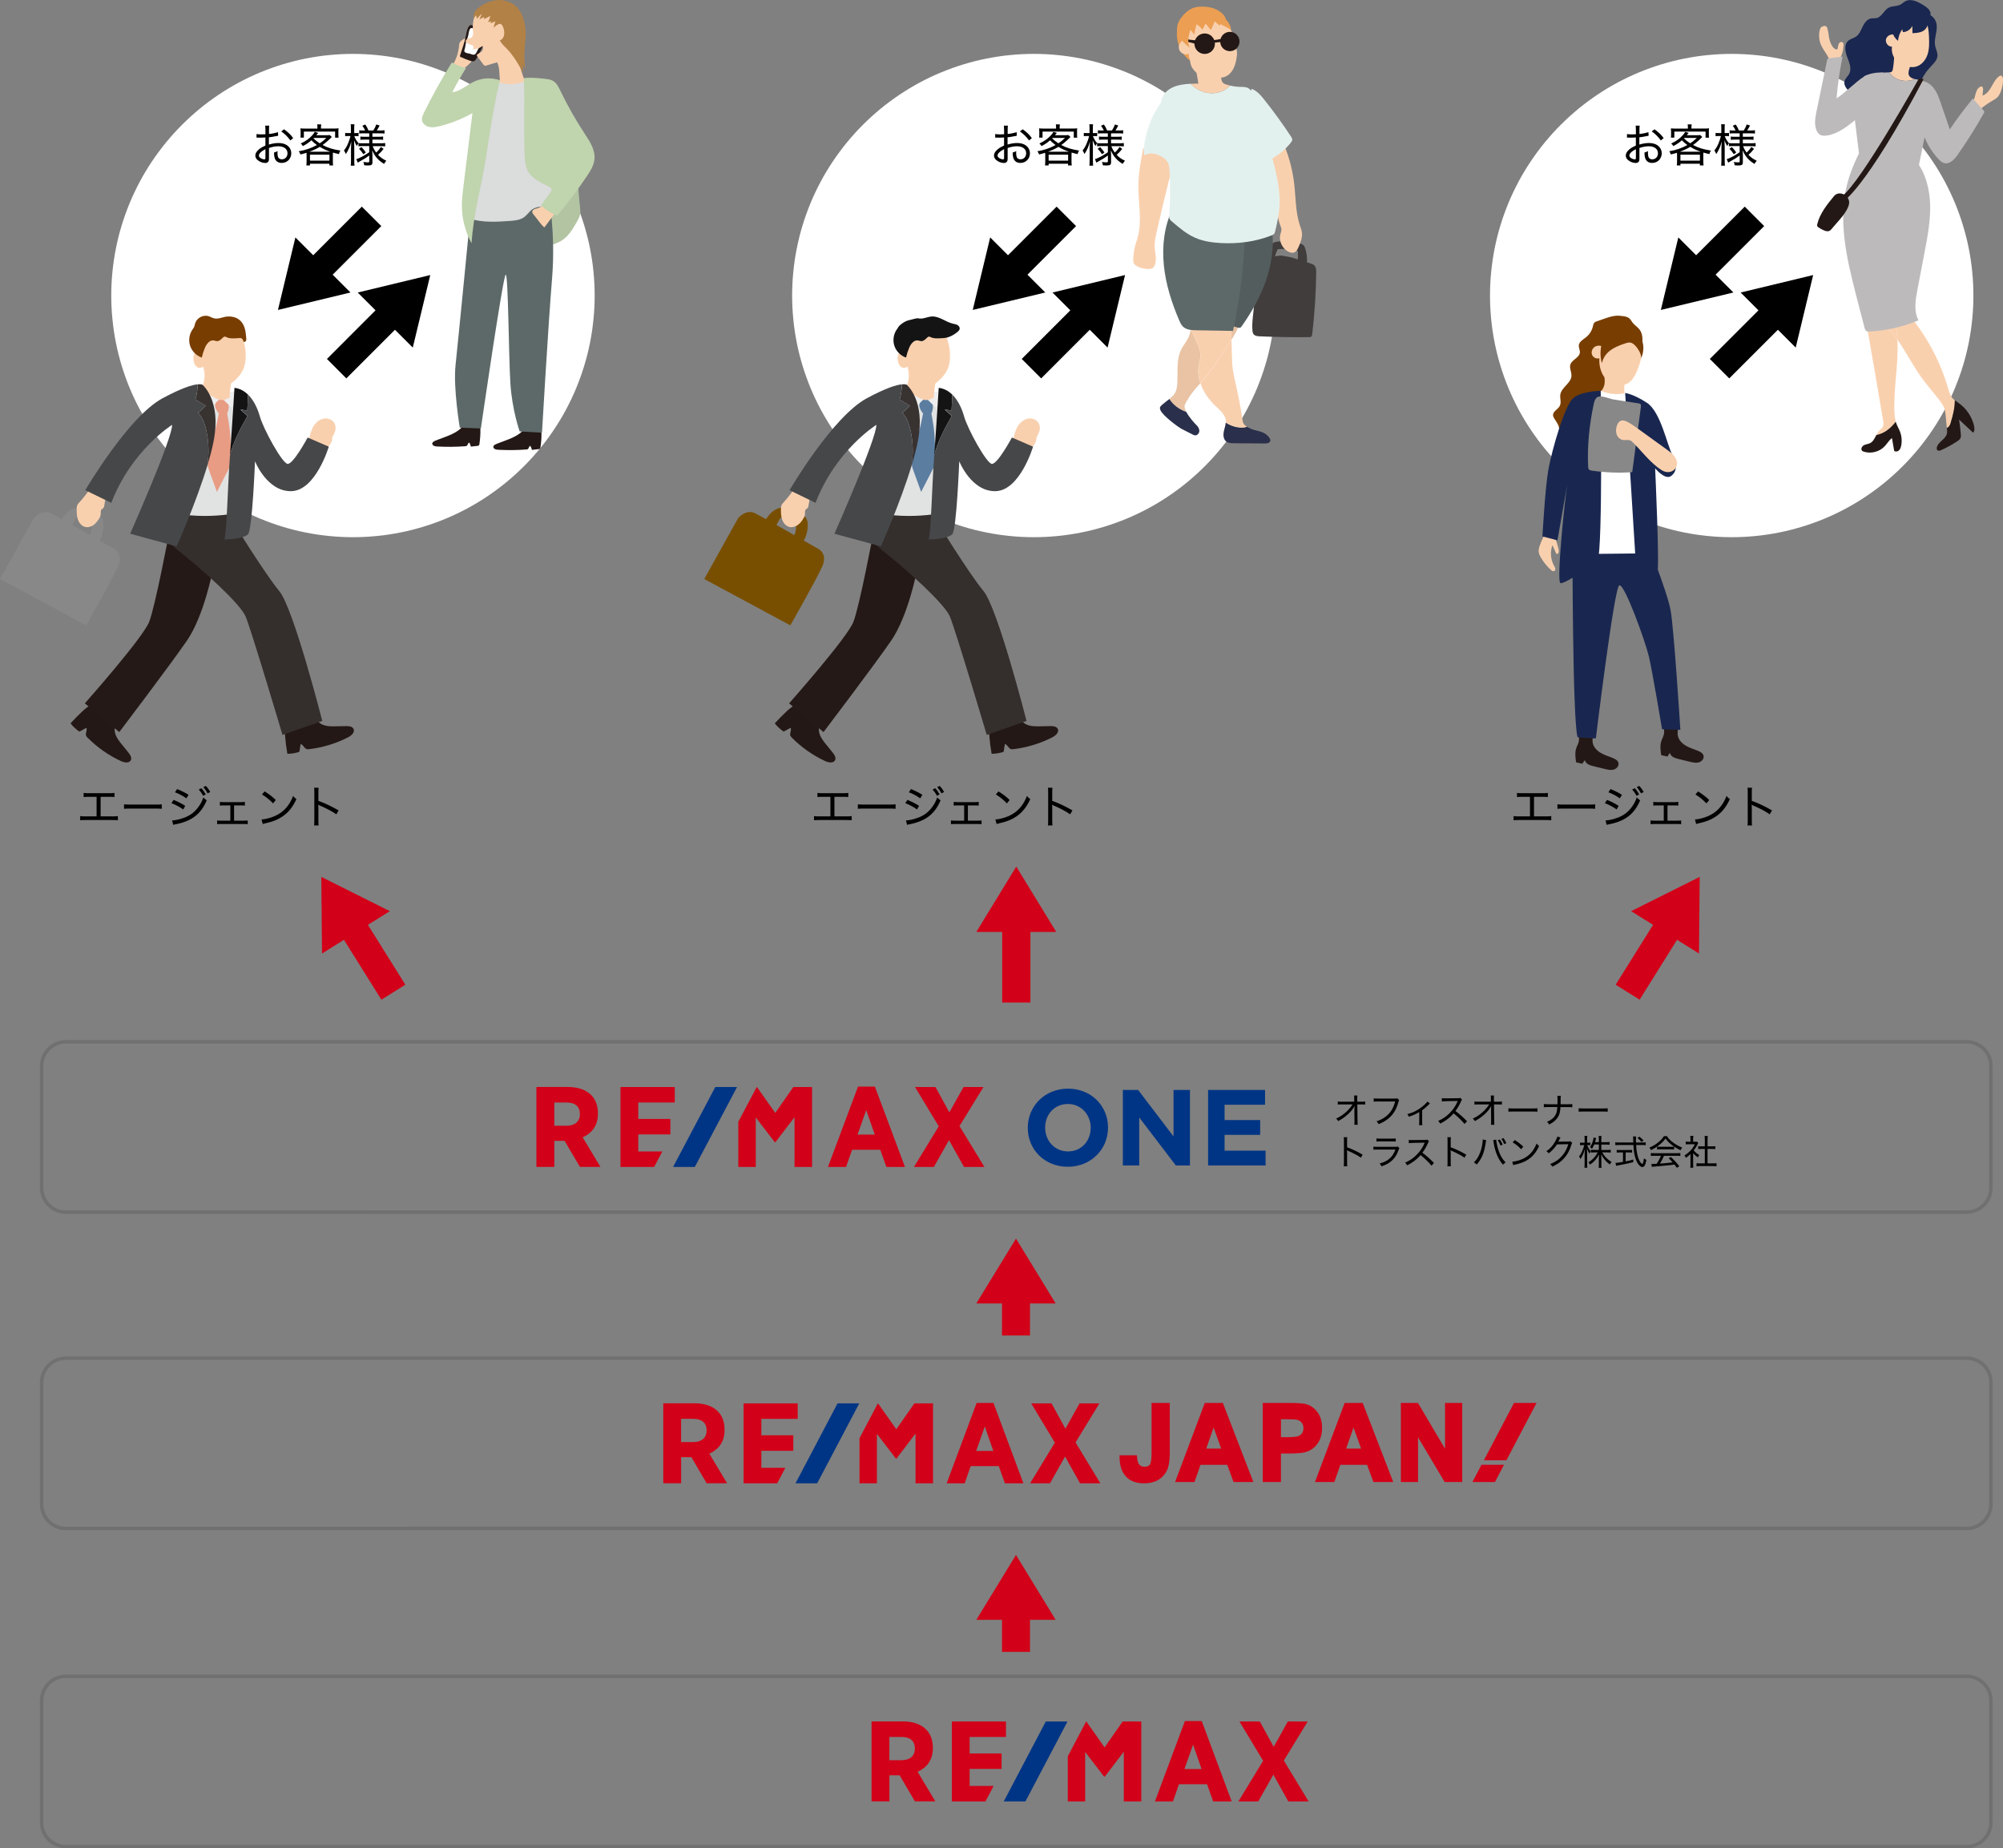 <?xml version="1.0" encoding="UTF-8"?><svg id="_レイヤー_2" xmlns="http://www.w3.org/2000/svg" xmlns:xlink="http://www.w3.org/1999/xlink" viewBox="0 0 611.75 564.63"><rect x="0" y="0" width="611.75" height="564.63" fill="#808080" stroke="none"/><defs><style>.cls-1{clip-path:url(#clippath-11);}.cls-2{clip-path:url(#clippath-16);}.cls-3{fill:#fff;}.cls-4{fill:#383231;}.cls-5{fill:#ec9f53;}.cls-6{fill:#783d00;}.cls-7{fill:#fdffff;}.cls-8{fill:#f9d0ae;}.cls-9{fill:#e89c84;}.cls-10{clip-path:url(#clippath-2);}.cls-11{clip-path:url(#clippath-13);}.cls-12{isolation:isolate;}.cls-13{fill:#464749;}.cls-14{fill:#241916;}.cls-15{fill:#c0d4ae;}.cls-16{clip-path:url(#clippath-15);}.cls-17{clip-path:url(#clippath-6);}.cls-18{fill:#dbdcdc;}.cls-19{fill:#d20018;}.cls-20{fill:#342e2c;}.cls-21{clip-path:url(#clippath-7);}.cls-22{fill:#784f00;}.cls-23{clip-path:url(#clippath-1);}.cls-24{fill:#e3f1ee;}.cls-25{clip-path:url(#clippath-4);}.cls-26{fill:#bdbabb;}.cls-27{fill:#b28146;}.cls-28{clip-path:url(#clippath-12);}.cls-29{fill:#535d5e;}.cls-30{fill:#eeeeef;}.cls-31{stroke:#707070;stroke-width:1.06px;}.cls-31,.cls-32{fill:none;}.cls-33{fill:#b2c4a2;}.cls-34{fill:#5b7da0;}.cls-35{clip-path:url(#clippath-9);}.cls-36{clip-path:url(#clippath);}.cls-37{fill:#1a2750;}.cls-38{fill:#5d6969;}.cls-39{fill:#141414;}.cls-40{fill:#003585;}.cls-41{clip-path:url(#clippath-3);}.cls-42{fill:#2a2f4b;}.cls-43{fill:#e1e2e2;}.cls-44{clip-path:url(#clippath-8);}.cls-45{fill:#413d3c;}.cls-46{fill:#192750;}.cls-47{fill:#e9c3a4;}.cls-48{clip-path:url(#clippath-14);}.cls-49{clip-path:url(#clippath-17);}.cls-50{clip-path:url(#clippath-5);}.cls-51{fill:#231815;}.cls-52{clip-path:url(#clippath-10);}.cls-53{fill:#888;}</style><clipPath id="clippath"><rect class="cls-32" x="128.86" width="52.74" height="137.5"/></clipPath><clipPath id="clippath-1"><rect class="cls-32" x="128.78" width="52.84" height="137.53"/></clipPath><clipPath id="clippath-2"><rect class="cls-32" x="346.1" y="2.03" width="55.89" height="133.45"/></clipPath><clipPath id="clippath-3"><rect class="cls-32" x="345.97" y="1.99" width="56.15" height="133.55"/></clipPath><clipPath id="clippath-4"><rect class="cls-32" x="554.35" width="57.4" height="138.26"/></clipPath><clipPath id="clippath-5"><rect class="cls-32" x="554.26" width="57.61" height="138.33"/></clipPath><clipPath id="clippath-6"><rect class="cls-32" y="96.44" width="108.09" height="136.46"/></clipPath><clipPath id="clippath-7"><rect class="cls-32" x="-.12" y="96.38" width="108.33" height="136.6"/></clipPath><clipPath id="clippath-8"><rect class="cls-32" x="215.09" y="96.66" width="108.09" height="136.24"/></clipPath><clipPath id="clippath-9"><rect class="cls-32" x="215.07" y="96.64" width="108.19" height="136.34"/></clipPath><clipPath id="clippath-10"><rect class="cls-32" x="469.92" y="96.44" width="50.41" height="138.75"/></clipPath><clipPath id="clippath-11"><rect class="cls-32" x="469.83" y="96.38" width="50.58" height="138.86"/></clipPath><clipPath id="clippath-12"><rect class="cls-32" x="163.83" y="331.92" width="222.7" height="24.56"/></clipPath><clipPath id="clippath-13"><rect class="cls-32" x="163.83" y="331.88" width="222.76" height="24.69"/></clipPath><clipPath id="clippath-14"><rect class="cls-32" x="202.59" y="428.56" width="266.71" height="24.56"/></clipPath><clipPath id="clippath-15"><rect class="cls-32" x="202.46" y="428.53" width="266.83" height="24.69"/></clipPath><clipPath id="clippath-16"><rect class="cls-32" x="266.19" y="525.74" width="133.5" height="24.56"/></clipPath><clipPath id="clippath-17"><rect class="cls-32" x="266.18" y="525.7" width="133.55" height="24.69"/></clipPath></defs><g id="_レイヤー_1-2"><g><path class="cls-3" d="M107.8,16.46c1.21,0,2.42,.03,3.62,.09,1.21,.06,2.41,.15,3.61,.27,1.2,.12,2.4,.27,3.6,.44,1.19,.18,2.38,.38,3.57,.62,1.18,.24,2.36,.5,3.53,.79s2.34,.62,3.49,.97c1.16,.35,2.3,.73,3.44,1.14,1.14,.41,2.26,.84,3.38,1.3s2.22,.95,3.31,1.47,2.17,1.06,3.24,1.63,2.12,1.16,3.15,1.79c1.04,.62,2.06,1.27,3.06,1.94,1,.67,1.99,1.37,2.96,2.09s1.92,1.46,2.86,2.23c.93,.77,1.85,1.56,2.74,2.37,.9,.81,1.77,1.64,2.62,2.5,.85,.85,1.69,1.73,2.5,2.62,.81,.9,1.6,1.81,2.37,2.74,.77,.93,1.51,1.89,2.23,2.86,.72,.97,1.41,1.96,2.09,2.96,.67,1,1.32,2.02,1.94,3.06,.62,1.04,1.22,2.09,1.79,3.15,.57,1.07,1.11,2.14,1.63,3.24,.52,1.09,1.01,2.2,1.47,3.31s.9,2.24,1.3,3.38c.41,1.14,.79,2.28,1.14,3.44,.35,1.16,.67,2.32,.97,3.49s.56,2.35,.79,3.53c.24,1.18,.44,2.37,.62,3.57,.18,1.2,.33,2.39,.44,3.6,.12,1.2,.21,2.41,.27,3.61,.06,1.21,.09,2.41,.09,3.62s-.03,2.41-.09,3.62c-.06,1.21-.15,2.41-.27,3.61-.12,1.2-.27,2.4-.44,3.6-.18,1.19-.38,2.38-.62,3.57-.24,1.18-.5,2.36-.79,3.53s-.62,2.34-.97,3.49c-.35,1.16-.73,2.3-1.14,3.44-.41,1.14-.84,2.26-1.3,3.38-.46,1.12-.95,2.22-1.47,3.31-.52,1.09-1.06,2.17-1.63,3.24-.57,1.07-1.16,2.12-1.79,3.15s-1.27,2.06-1.94,3.06-1.37,1.99-2.09,2.96c-.72,.97-1.46,1.92-2.23,2.86-.77,.93-1.56,1.85-2.37,2.74-.81,.9-1.64,1.77-2.5,2.62-.85,.85-1.73,1.69-2.62,2.5-.9,.81-1.81,1.6-2.74,2.37-.93,.77-1.89,1.51-2.86,2.23-.97,.72-1.96,1.41-2.96,2.09-1,.67-2.02,1.32-3.06,1.94-1.04,.62-2.09,1.22-3.15,1.79s-2.14,1.11-3.24,1.63-2.2,1.01-3.31,1.47-2.24,.9-3.38,1.3c-1.14,.41-2.28,.79-3.44,1.14-1.16,.35-2.32,.67-3.49,.97s-2.35,.56-3.53,.79c-1.18,.24-2.37,.44-3.57,.62-1.19,.18-2.39,.33-3.6,.44-1.2,.12-2.41,.21-3.61,.27-1.21,.06-2.41,.09-3.62,.09s-2.42-.03-3.62-.09c-1.21-.06-2.41-.15-3.61-.27-1.2-.12-2.4-.27-3.6-.44-1.19-.18-2.38-.38-3.57-.62s-2.36-.5-3.53-.79-2.34-.62-3.49-.97c-1.16-.35-2.3-.73-3.44-1.14-1.14-.41-2.26-.84-3.38-1.3s-2.22-.95-3.31-1.47c-1.09-.52-2.17-1.06-3.24-1.63s-2.12-1.16-3.15-1.79c-1.04-.62-2.06-1.27-3.06-1.94-1-.67-1.99-1.37-2.96-2.09-.97-.72-1.92-1.46-2.86-2.23-.93-.77-1.85-1.56-2.74-2.37-.9-.81-1.77-1.64-2.62-2.5-.85-.85-1.69-1.73-2.5-2.62s-1.6-1.81-2.37-2.74c-.77-.93-1.51-1.89-2.23-2.86-.72-.97-1.41-1.96-2.09-2.96-.67-1-1.32-2.02-1.94-3.06-.62-1.04-1.22-2.09-1.79-3.15s-1.11-2.14-1.63-3.24c-.52-1.09-1.01-2.2-1.47-3.31-.46-1.12-.9-2.24-1.3-3.38-.41-1.14-.79-2.28-1.14-3.44-.35-1.16-.67-2.32-.97-3.49-.29-1.17-.56-2.35-.79-3.53-.24-1.18-.44-2.37-.62-3.57-.18-1.2-.33-2.39-.44-3.6-.12-1.2-.21-2.41-.27-3.61-.06-1.21-.09-2.41-.09-3.62s.03-2.42,.09-3.62c.06-1.21,.15-2.41,.27-3.61,.12-1.2,.27-2.4,.44-3.6,.18-1.19,.38-2.38,.62-3.57,.24-1.18,.5-2.36,.79-3.53,.29-1.17,.62-2.34,.97-3.49,.35-1.16,.73-2.3,1.14-3.44,.41-1.14,.84-2.26,1.3-3.38s.95-2.22,1.47-3.31c.52-1.09,1.06-2.17,1.63-3.24s1.16-2.12,1.79-3.15c.62-1.04,1.27-2.06,1.94-3.06,.67-1,1.37-1.99,2.09-2.96,.72-.97,1.46-1.92,2.23-2.86,.77-.93,1.56-1.85,2.37-2.74s1.64-1.77,2.5-2.62c.85-.85,1.73-1.69,2.62-2.5,.9-.81,1.81-1.6,2.74-2.37,.93-.77,1.89-1.51,2.86-2.23,.97-.72,1.96-1.41,2.96-2.09,1-.67,2.02-1.32,3.06-1.94,1.04-.62,2.09-1.22,3.15-1.79s2.14-1.11,3.24-1.63c1.09-.52,2.2-1.01,3.31-1.47s2.24-.9,3.38-1.3c1.14-.41,2.28-.79,3.44-1.14,1.16-.35,2.32-.67,3.49-.97s2.35-.56,3.53-.79,2.37-.44,3.57-.62c1.19-.18,2.39-.33,3.6-.44,1.2-.12,2.41-.21,3.61-.27,1.21-.06,2.41-.09,3.62-.09Z"/><path class="cls-3" d="M315.75,16.46c1.21,0,2.42,.03,3.62,.09,1.21,.06,2.41,.15,3.61,.27,1.2,.12,2.4,.27,3.6,.44,1.19,.18,2.38,.38,3.57,.62,1.18,.24,2.36,.5,3.53,.79s2.34,.62,3.49,.97c1.16,.35,2.3,.73,3.44,1.14,1.14,.41,2.26,.84,3.38,1.3,1.12,.46,2.22,.95,3.31,1.47,1.09,.52,2.17,1.06,3.24,1.63s2.12,1.16,3.15,1.79,2.06,1.27,3.06,1.94c1,.67,1.99,1.37,2.96,2.09s1.92,1.46,2.86,2.23c.93,.77,1.85,1.56,2.74,2.37,.9,.81,1.77,1.64,2.62,2.5,.85,.85,1.69,1.73,2.5,2.62,.81,.9,1.6,1.81,2.37,2.74,.77,.93,1.51,1.89,2.23,2.86s1.41,1.96,2.09,2.96c.67,1,1.32,2.02,1.94,3.06,.62,1.04,1.22,2.09,1.79,3.15,.57,1.07,1.11,2.14,1.63,3.24,.52,1.09,1.01,2.2,1.47,3.31,.46,1.12,.9,2.24,1.3,3.38,.41,1.14,.79,2.28,1.14,3.44,.35,1.16,.67,2.32,.97,3.49s.56,2.35,.79,3.53c.24,1.18,.44,2.37,.62,3.57,.18,1.2,.33,2.39,.44,3.6,.12,1.2,.21,2.41,.27,3.61,.06,1.21,.09,2.41,.09,3.62s-.03,2.41-.09,3.62c-.06,1.21-.15,2.41-.27,3.61-.12,1.2-.27,2.4-.44,3.6-.18,1.19-.38,2.38-.62,3.57-.24,1.18-.5,2.36-.79,3.53s-.62,2.34-.97,3.49c-.35,1.16-.73,2.3-1.14,3.44-.41,1.14-.84,2.26-1.3,3.38-.46,1.12-.95,2.22-1.47,3.31-.52,1.09-1.06,2.17-1.63,3.24-.57,1.07-1.16,2.12-1.79,3.15-.62,1.04-1.27,2.06-1.94,3.06-.67,1-1.37,1.99-2.09,2.96s-1.46,1.92-2.23,2.86c-.77,.93-1.56,1.85-2.37,2.74-.81,.9-1.64,1.77-2.5,2.62-.85,.85-1.73,1.69-2.62,2.5-.9,.81-1.81,1.6-2.74,2.37-.93,.77-1.89,1.51-2.86,2.23s-1.96,1.41-2.96,2.09c-1,.67-2.02,1.32-3.06,1.94s-2.09,1.22-3.15,1.79-2.14,1.11-3.24,1.63c-1.09,.52-2.2,1.01-3.31,1.47-1.12,.46-2.24,.9-3.38,1.3-1.14,.41-2.28,.79-3.44,1.14-1.16,.35-2.32,.67-3.49,.97s-2.35,.56-3.53,.79c-1.18,.24-2.37,.44-3.57,.62-1.19,.18-2.39,.33-3.6,.44-1.2,.12-2.41,.21-3.61,.27-1.21,.06-2.41,.09-3.62,.09s-2.42-.03-3.62-.09c-1.21-.06-2.41-.15-3.61-.27-1.2-.12-2.4-.27-3.6-.44-1.19-.18-2.38-.38-3.57-.62s-2.36-.5-3.53-.79-2.34-.62-3.49-.97c-1.16-.35-2.3-.73-3.44-1.14-1.14-.41-2.26-.84-3.38-1.3s-2.22-.95-3.31-1.47c-1.09-.52-2.17-1.06-3.24-1.63s-2.12-1.16-3.15-1.79-2.06-1.27-3.06-1.94c-1-.67-1.99-1.37-2.96-2.09s-1.92-1.46-2.86-2.23c-.93-.77-1.85-1.56-2.74-2.37-.9-.81-1.77-1.64-2.62-2.5-.85-.85-1.69-1.73-2.5-2.62-.81-.9-1.6-1.81-2.37-2.74-.77-.93-1.51-1.89-2.23-2.86s-1.41-1.96-2.09-2.96c-.67-1-1.32-2.02-1.94-3.06s-1.22-2.09-1.79-3.15c-.57-1.07-1.11-2.14-1.63-3.24-.52-1.09-1.01-2.2-1.47-3.31-.46-1.12-.9-2.24-1.3-3.38-.41-1.14-.79-2.28-1.14-3.44-.35-1.16-.67-2.32-.97-3.49-.29-1.17-.56-2.35-.79-3.53-.24-1.18-.44-2.37-.62-3.57-.18-1.2-.33-2.39-.44-3.6-.12-1.2-.21-2.41-.27-3.61-.06-1.21-.09-2.41-.09-3.62s.03-2.42,.09-3.62c.06-1.21,.15-2.41,.27-3.61,.12-1.2,.27-2.4,.44-3.6,.18-1.19,.38-2.38,.62-3.57,.24-1.18,.5-2.36,.79-3.53,.29-1.17,.62-2.34,.97-3.49,.35-1.16,.73-2.3,1.14-3.44,.41-1.14,.84-2.26,1.3-3.38s.95-2.22,1.47-3.31c.52-1.09,1.06-2.17,1.63-3.24,.57-1.07,1.16-2.12,1.79-3.15s1.27-2.06,1.94-3.06c.67-1,1.37-1.99,2.09-2.96s1.46-1.92,2.23-2.86c.77-.93,1.56-1.85,2.37-2.74,.81-.9,1.64-1.77,2.5-2.62,.85-.85,1.73-1.69,2.62-2.5,.9-.81,1.81-1.6,2.74-2.37,.93-.77,1.89-1.51,2.86-2.23s1.96-1.41,2.96-2.09c1-.67,2.02-1.32,3.06-1.94s2.09-1.22,3.15-1.79,2.14-1.11,3.24-1.63c1.09-.52,2.2-1.01,3.31-1.47s2.24-.9,3.38-1.3c1.14-.41,2.28-.79,3.44-1.14,1.16-.35,2.32-.67,3.49-.97s2.35-.56,3.53-.79,2.37-.44,3.57-.62c1.19-.18,2.39-.33,3.6-.44,1.2-.12,2.41-.21,3.61-.27,1.21-.06,2.41-.09,3.62-.09Z"/><path class="cls-3" d="M528.89,16.46c1.21,0,2.42,.03,3.62,.09,1.21,.06,2.41,.15,3.61,.27,1.2,.12,2.4,.27,3.6,.44,1.19,.18,2.38,.38,3.57,.62,1.18,.24,2.36,.5,3.53,.79s2.34,.62,3.49,.97c1.16,.35,2.3,.73,3.44,1.14,1.14,.41,2.26,.84,3.38,1.3s2.22,.95,3.31,1.47c1.09,.52,2.17,1.06,3.24,1.63s2.12,1.16,3.15,1.79,2.06,1.27,3.06,1.94c1,.67,1.99,1.37,2.96,2.09s1.92,1.46,2.86,2.23c.93,.77,1.85,1.56,2.74,2.37,.9,.81,1.77,1.64,2.62,2.5,.85,.85,1.69,1.73,2.5,2.62,.81,.9,1.6,1.81,2.37,2.74,.77,.93,1.51,1.89,2.23,2.86s1.41,1.96,2.09,2.96c.67,1,1.32,2.02,1.94,3.06,.62,1.04,1.22,2.09,1.79,3.15,.57,1.07,1.11,2.14,1.63,3.24,.52,1.09,1.01,2.2,1.47,3.31,.46,1.12,.9,2.24,1.3,3.38,.41,1.14,.79,2.28,1.14,3.44,.35,1.16,.67,2.32,.97,3.49s.56,2.35,.79,3.53c.24,1.18,.44,2.37,.62,3.57,.18,1.2,.33,2.39,.44,3.6,.12,1.2,.21,2.41,.27,3.61,.06,1.21,.09,2.41,.09,3.62s-.03,2.41-.09,3.62c-.06,1.21-.15,2.41-.27,3.61-.12,1.2-.27,2.4-.44,3.6-.18,1.19-.38,2.38-.62,3.57-.24,1.18-.5,2.36-.79,3.53s-.62,2.34-.97,3.49c-.35,1.16-.73,2.3-1.14,3.44-.41,1.14-.84,2.26-1.3,3.38-.46,1.12-.95,2.22-1.47,3.31-.52,1.09-1.06,2.17-1.63,3.24-.57,1.07-1.16,2.12-1.79,3.15-.62,1.04-1.27,2.06-1.94,3.06-.67,1-1.37,1.99-2.09,2.96s-1.46,1.92-2.23,2.86c-.77,.93-1.56,1.85-2.37,2.74-.81,.9-1.64,1.77-2.5,2.62-.85,.85-1.73,1.69-2.62,2.5-.9,.81-1.81,1.6-2.74,2.37-.93,.77-1.89,1.51-2.86,2.23s-1.96,1.41-2.96,2.09c-1,.67-2.02,1.32-3.06,1.94s-2.09,1.22-3.15,1.79-2.14,1.11-3.24,1.63c-1.09,.52-2.2,1.01-3.31,1.47s-2.24,.9-3.38,1.3c-1.14,.41-2.28,.79-3.44,1.14-1.16,.35-2.32,.67-3.49,.97s-2.35,.56-3.53,.79c-1.18,.24-2.37,.44-3.57,.62-1.19,.18-2.39,.33-3.6,.44-1.2,.12-2.41,.21-3.61,.27-1.21,.06-2.41,.09-3.62,.09s-2.42-.03-3.62-.09c-1.21-.06-2.41-.15-3.61-.27-1.2-.12-2.4-.27-3.6-.44-1.19-.18-2.38-.38-3.57-.62-1.18-.24-2.36-.5-3.53-.79s-2.34-.62-3.49-.97c-1.16-.35-2.3-.73-3.44-1.14-1.14-.41-2.26-.84-3.38-1.3s-2.22-.95-3.31-1.47c-1.09-.52-2.17-1.06-3.24-1.63s-2.12-1.16-3.15-1.79-2.06-1.27-3.06-1.94c-1-.67-1.99-1.37-2.96-2.09s-1.92-1.46-2.86-2.23c-.93-.77-1.85-1.56-2.74-2.37-.9-.81-1.77-1.64-2.62-2.5-.85-.85-1.69-1.73-2.5-2.62-.81-.9-1.6-1.81-2.37-2.74-.77-.93-1.51-1.89-2.23-2.86s-1.41-1.96-2.09-2.96-1.32-2.02-1.94-3.06c-.62-1.04-1.22-2.09-1.79-3.15-.57-1.07-1.11-2.14-1.63-3.24-.52-1.09-1.01-2.2-1.47-3.31-.46-1.12-.9-2.24-1.3-3.38-.41-1.14-.79-2.28-1.14-3.44-.35-1.16-.67-2.32-.97-3.49-.29-1.17-.56-2.35-.79-3.53-.24-1.18-.44-2.37-.62-3.57-.18-1.2-.33-2.39-.44-3.6-.12-1.2-.21-2.41-.27-3.61-.06-1.21-.09-2.41-.09-3.62s.03-2.42,.09-3.62c.06-1.21,.15-2.41,.27-3.61,.12-1.2,.27-2.4,.44-3.6,.18-1.19,.38-2.38,.62-3.57,.24-1.18,.5-2.36,.79-3.53,.29-1.17,.62-2.34,.97-3.49,.35-1.16,.73-2.3,1.14-3.44,.41-1.14,.84-2.26,1.3-3.38,.46-1.12,.95-2.22,1.47-3.31,.52-1.09,1.06-2.17,1.63-3.24,.57-1.07,1.16-2.12,1.79-3.15,.62-1.04,1.27-2.06,1.94-3.06s1.37-1.99,2.09-2.96,1.46-1.92,2.23-2.86c.77-.93,1.56-1.85,2.37-2.74,.81-.9,1.64-1.77,2.5-2.62,.85-.85,1.73-1.69,2.62-2.5,.9-.81,1.81-1.6,2.74-2.37,.93-.77,1.89-1.51,2.86-2.23s1.96-1.41,2.96-2.09c1-.67,2.02-1.32,3.06-1.94s2.09-1.22,3.15-1.79,2.14-1.11,3.24-1.63c1.09-.52,2.2-1.01,3.31-1.47s2.24-.9,3.38-1.3c1.14-.41,2.28-.79,3.44-1.14,1.16-.35,2.32-.67,3.49-.97s2.35-.56,3.53-.79c1.18-.24,2.37-.44,3.57-.62,1.19-.18,2.39-.33,3.6-.44,1.2-.12,2.41-.21,3.61-.27,1.21-.06,2.41-.09,3.62-.09Z"/><path class="cls-31" d="M12.71,362.85v-37.17c0-.49,.05-.97,.14-1.45,.1-.48,.24-.94,.42-1.39,.19-.45,.42-.88,.69-1.29,.27-.41,.58-.78,.92-1.13,.35-.35,.72-.65,1.13-.92,.41-.27,.83-.5,1.29-.69s.92-.33,1.39-.42c.48-.1,.96-.14,1.45-.14H600.64c.49,0,.97,.05,1.45,.14,.48,.1,.94,.24,1.39,.42s.88,.42,1.29,.69,.78,.58,1.13,.92c.35,.35,.65,.72,.92,1.13,.27,.41,.5,.83,.69,1.29,.19,.45,.33,.92,.42,1.39,.1,.48,.14,.96,.14,1.45v37.17c0,.49-.05,.97-.14,1.45-.1,.48-.24,.94-.42,1.39-.19,.45-.42,.88-.69,1.29-.27,.41-.58,.78-.92,1.13-.35,.35-.72,.65-1.13,.92s-.83,.5-1.29,.69-.92,.33-1.39,.42c-.48,.1-.96,.14-1.45,.14H20.14c-.49,0-.97-.05-1.45-.14-.48-.1-.94-.24-1.39-.42s-.88-.42-1.29-.69c-.41-.27-.78-.58-1.13-.92-.35-.35-.65-.72-.92-1.13-.27-.41-.5-.83-.69-1.29-.19-.45-.33-.92-.42-1.39-.1-.48-.14-.96-.14-1.45Z"/><path class="cls-31" d="M12.71,459.49v-37.17c0-.49,.05-.97,.14-1.45,.1-.48,.24-.94,.42-1.39,.19-.45,.42-.88,.69-1.29,.27-.41,.58-.78,.92-1.13,.35-.35,.72-.65,1.13-.92,.41-.27,.83-.5,1.29-.69s.92-.33,1.39-.42c.48-.1,.96-.14,1.45-.14H600.64c.49,0,.97,.05,1.45,.14,.48,.1,.94,.24,1.39,.42s.88,.42,1.29,.69,.78,.58,1.13,.92c.35,.35,.65,.72,.92,1.13,.27,.41,.5,.83,.69,1.29,.19,.45,.33,.92,.42,1.39,.1,.48,.14,.96,.14,1.45v37.17c0,.49-.05,.97-.14,1.45-.1,.48-.24,.94-.42,1.39-.19,.45-.42,.88-.69,1.29-.27,.41-.58,.78-.92,1.13-.35,.35-.72,.65-1.13,.92s-.83,.5-1.29,.69-.92,.33-1.39,.42c-.48,.1-.96,.14-1.45,.14H20.14c-.49,0-.97-.05-1.45-.14-.48-.1-.94-.24-1.39-.42s-.88-.42-1.29-.69c-.41-.27-.78-.58-1.13-.92-.35-.35-.65-.72-.92-1.13-.27-.41-.5-.83-.69-1.29-.19-.45-.33-.92-.42-1.39-.1-.48-.14-.96-.14-1.45Z"/><path class="cls-31" d="M12.71,556.67v-37.17c0-.49,.05-.97,.14-1.45,.1-.48,.24-.94,.42-1.39,.19-.45,.42-.88,.69-1.29,.27-.41,.58-.78,.92-1.13,.35-.35,.72-.65,1.13-.92,.41-.27,.83-.5,1.29-.69s.92-.33,1.39-.42c.48-.1,.96-.14,1.45-.14H600.64c.49,0,.97,.05,1.45,.14,.48,.1,.94,.24,1.39,.42s.88,.42,1.29,.69,.78,.58,1.13,.92c.35,.35,.65,.72,.92,1.13,.27,.41,.5,.83,.69,1.29,.19,.45,.33,.92,.42,1.39,.1,.48,.14,.96,.14,1.45v37.17c0,.49-.05,.97-.14,1.45-.1,.48-.24,.94-.42,1.39-.19,.45-.42,.88-.69,1.29-.27,.41-.58,.78-.92,1.13-.35,.35-.72,.65-1.13,.92s-.83,.5-1.29,.69-.92,.33-1.39,.42c-.48,.1-.96,.14-1.45,.14H20.14c-.49,0-.97-.05-1.45-.14-.48-.1-.94-.24-1.39-.42s-.88-.42-1.29-.69c-.41-.27-.78-.58-1.13-.92-.35-.35-.65-.72-.92-1.13-.27-.41-.5-.83-.69-1.29-.19-.45-.33-.92-.42-1.39-.1-.48-.14-.96-.14-1.45Z"/><path d="M413.65,339.11v.12l.03,3.18v.25c0,.49-.01,.61-.05,.93h1.03c-.03-.32-.04-.58-.05-1.21l-.06-5.01h1.26c.52,0,.89,.01,1.16,.03v-.92c-.35,.05-.55,.06-1.17,.06h-1.26s-.02-.96-.02-.96v-.28c0-.22,.01-.39,.04-.65h-1c.03,.33,.04,.34,.04,.95v.93s-3.75,.02-3.75,.02c-.69,0-.89-.01-1.27-.09v.96c.38-.04,.63-.05,1.25-.05h3.27c-.33,.54-.95,1.32-1.5,1.87-1.1,1.09-2.24,1.89-3.53,2.47,.33,.28,.44,.4,.64,.76,.83-.48,1.23-.72,1.7-1.06,.92-.67,1.83-1.5,2.39-2.2,.46-.57,.69-.92,.9-1.35-.04,.45-.05,.85-.05,1.16v.07Z"/><path d="M426.74,335.51c-.23,.07-.33,.08-.81,.08h-5.06c-.66,0-.9-.01-1.32-.07v1.01c.37-.05,.68-.06,1.3-.06h5.25c-.58,2.28-1.6,3.8-3.31,4.94-.8,.53-1.42,.82-2.38,1.11,.34,.33,.44,.47,.64,.88,1.45-.58,2.38-1.15,3.36-2.04,1.29-1.19,2.1-2.6,2.66-4.63q.16-.56,.23-.7l-.55-.52Z"/><path d="M435.94,336.5c-.16,.25-.28,.39-.61,.71-.9,.89-1.86,1.58-3.02,2.19-.83,.44-1.49,.68-2.5,.95,.24,.32,.32,.45,.46,.78,1.3-.41,2.18-.81,3.19-1.43v3.01c0,.53-.01,.72-.05,1.01h.99c-.04-.27-.05-.52-.05-1.02v-3.53c.76-.57,1.51-1.22,2.03-1.77q.21-.23,.34-.34l-.78-.54Z"/><path d="M448.04,342.51c-1.22-1.26-2.19-2.12-3.53-3.12,.69-.91,1.17-1.73,1.71-2.95,.11-.25,.19-.39,.31-.53l-.52-.53c-.2,.07-.32,.09-.75,.1l-3.67,.04h-.23c-.47,0-.68-.01-1.01-.06l.03,1.01c.38-.05,.65-.07,1.22-.09q3.48-.05,3.61-.06s-.02,.05-.03,.08c-.03,.05-.03,.06-.06,.14-.5,1.22-1.36,2.49-2.36,3.48-1.07,1.08-2.15,1.81-3.52,2.38,.32,.32,.41,.46,.62,.84,.79-.39,1.34-.73,2.07-1.26,.76-.56,1.32-1.07,2.02-1.87,1.24,.97,2.53,2.21,3.35,3.24l.75-.83Z"/><path d="M455.39,339.11v.12l.03,3.18v.25c0,.49-.01,.61-.05,.93h1.03c-.03-.32-.04-.58-.05-1.21l-.06-5.01h1.26c.52,0,.89,.01,1.16,.03v-.92c-.35,.05-.55,.06-1.17,.06h-1.26s-.02-.96-.02-.96v-.28c0-.22,.01-.39,.04-.65h-1c.03,.33,.04,.34,.04,.95v.93s-3.75,.02-3.75,.02c-.69,0-.89-.01-1.27-.09v.96c.38-.04,.63-.05,1.25-.05h3.27c-.33,.54-.95,1.32-1.5,1.87-1.1,1.09-2.24,1.89-3.53,2.47,.33,.28,.44,.4,.64,.76,.83-.48,1.23-.72,1.7-1.06,.92-.67,1.83-1.5,2.39-2.2,.46-.57,.69-.92,.9-1.35-.04,.45-.05,.85-.05,1.16v.07Z"/><path d="M460.7,339.6c.37-.04,.64-.05,1.48-.05h5.95c.73,0,1.04,.01,1.44,.05v-1.05c-.37,.05-.58,.06-1.43,.06h-5.97c-.73,0-1.13-.02-1.47-.06v1.05Z"/><path d="M476.63,337.31q0-.14,.01-.9v-.73c.01-.62,.01-.63,.06-.93h-1.06c.04,.27,.05,.51,.05,.95v.72c0,.29,0,.5-.01,.9h-2.84c-.62,0-.9-.02-1.33-.07v.98c.39-.04,.74-.05,1.32-.05h2.8c-.08,1.24-.2,1.73-.53,2.36-.51,.93-1.36,1.64-2.62,2.16,.32,.27,.44,.4,.67,.82,1.3-.67,2.09-1.35,2.66-2.27,.5-.8,.7-1.61,.78-3.06h2.29c.57,0,.95,.01,1.32,.05v-.98c-.4,.06-.69,.07-1.33,.07h-2.24Z"/><path d="M482.15,339.6c.37-.04,.64-.05,1.48-.05h5.95c.73,0,1.04,.01,1.44,.05v-1.05c-.37,.05-.58,.06-1.43,.06h-5.97c-.73,0-1.13-.02-1.47-.06v1.05Z"/><path d="M411.47,356.25c-.04-.33-.05-.67-.05-1.23v-2.77c0-.42-.01-.61-.04-.87,.15,.1,.19,.11,.35,.18,1.51,.64,2.97,1.42,3.91,2.08l.53-.92c-1.81-1.04-3.25-1.71-4.75-2.24v-1.89c0-.59,.01-.89,.05-1.2h-1.07c.05,.28,.06,.53,.06,1.17v6.47c0,.61-.01,.88-.06,1.23h1.07Z"/><path d="M419.48,351.21c.36-.04,.64-.05,1.34-.05h5.36c-.49,1.29-.95,2.02-1.73,2.71-.81,.73-1.72,1.19-3.08,1.55,.32,.37,.4,.5,.56,.87,1.17-.41,1.86-.75,2.6-1.29,1.17-.85,1.99-1.98,2.56-3.56,.15-.41,.19-.51,.3-.67l-.46-.53c-.22,.07-.37,.09-.84,.09h-5.27c-.66,0-.93-.01-1.35-.07v.96Zm.91-2.49c.37-.04,.65-.05,1.21-.05h3.47c.58,0,.86,.01,1.21,.05v-.96c-.38,.06-.61,.07-1.22,.07h-3.45c-.67,0-.85-.01-1.22-.07v.96Z"/><path d="M437.95,355.25c-1.22-1.26-2.19-2.12-3.53-3.12,.69-.91,1.17-1.73,1.71-2.95,.11-.25,.19-.39,.31-.53l-.52-.53c-.2,.07-.32,.09-.75,.1l-3.67,.04h-.23c-.47,0-.68-.01-1.01-.06l.03,1.01c.38-.05,.65-.07,1.22-.09q3.48-.05,3.61-.06s-.02,.05-.03,.08c-.03,.05-.03,.06-.06,.14-.5,1.22-1.36,2.49-2.36,3.48-1.07,1.08-2.15,1.81-3.52,2.38,.32,.32,.41,.46,.62,.84,.79-.39,1.34-.73,2.07-1.26,.76-.56,1.32-1.07,2.02-1.87,1.24,.97,2.53,2.21,3.35,3.24l.75-.83Z"/><path d="M443.12,356.25c-.04-.33-.05-.67-.05-1.23v-2.77c0-.42-.01-.61-.04-.87,.15,.1,.19,.11,.35,.18,1.51,.64,2.97,1.42,3.91,2.08l.53-.92c-1.81-1.04-3.25-1.71-4.75-2.24v-1.89c0-.59,.01-.89,.05-1.2h-1.07c.05,.28,.06,.53,.06,1.17v6.47c0,.61-.01,.88-.06,1.23h1.07Z"/><path d="M456.04,348.31c.04,.17,.07,.33,.14,.72,.2,1.37,.58,2.75,1.08,3.9,.52,1.18,1.06,2.05,1.78,2.86,.31-.35,.42-.46,.8-.7-1.12-1.12-1.87-2.53-2.4-4.44-.25-.93-.45-1.96-.48-2.53l-.92,.19Zm-3.18-.22c-.01,1.19-.33,2.75-.8,3.97-.51,1.34-1.04,2.19-1.9,3.03,.37,.21,.48,.3,.83,.66,1.52-1.67,2.33-3.62,2.78-6.71,.07-.53,.1-.62,.14-.75l-1.05-.19Zm5.71-.17c.34,.48,.59,.96,.84,1.57l.65-.28c-.25-.59-.49-1.01-.87-1.54l-.62,.24Zm-1.13,.42c.36,.5,.61,.97,.85,1.59l.65-.27c-.28-.67-.47-1.02-.86-1.57l-.64,.24Z"/><path d="M462.16,355.91c.23-.07,.32-.1,.66-.17,1.71-.38,2.9-.85,3.98-1.59,1.42-.97,2.41-2.2,3.28-4.09-.37-.24-.49-.36-.79-.73-.87,2.28-2.27,3.82-4.3,4.73-.99,.44-2.26,.76-3.11,.8l.28,1.06Zm-.16-6.94c.95,.56,1.79,1.25,2.59,2.1l.65-.8c-.78-.75-1.43-1.26-2.61-2.02l-.63,.71Z"/><path d="M475.61,347.2c-.05,.37-.24,.83-.64,1.51-.75,1.33-1.54,2.2-2.69,2.96,.37,.22,.49,.33,.72,.65,1.01-.78,1.84-1.68,2.52-2.74l3.47-.05c-.38,1.33-1.02,2.53-1.82,3.46-1.01,1.19-2.11,1.96-3.72,2.61,.33,.28,.44,.4,.64,.78,1.57-.71,2.74-1.55,3.72-2.67,.91-1.05,1.67-2.46,2.13-4.03,.13-.39,.14-.41,.23-.55l-.52-.51c-.17,.06-.23,.07-.62,.09-.32,.01-1.22,.02-2.71,.04h-.13q-.18,.01-.27,.03c.13-.21,.21-.38,.47-.92,.13-.29,.14-.29,.23-.41l-1.04-.24Z"/><path d="M485.09,349.8c.22,0,.42,.01,.63,.03v-.79c-.19,.03-.35,.04-.64,.04h-.34v-1c0-.52,.01-.82,.05-1.09h-.87c.03,.24,.05,.51,.05,1.1v.99h-.67c-.34,0-.55-.01-.73-.04v.8c.17-.03,.42-.04,.73-.04h.56c-.34,1.39-.92,2.69-1.59,3.48,.19,.25,.29,.44,.42,.79,.64-.92,1.02-1.78,1.34-3.07-.05,.72-.06,1.08-.06,1.65v2.8c0,.57-.02,.92-.06,1.25h.89c-.04-.32-.06-.67-.06-1.25v-3.01c-.01-.66-.03-1.2-.05-1.66,.25,.75,.42,1.14,.74,1.62,.13-.29,.21-.42,.4-.68-.5-.65-.79-1.18-1.05-1.93h.31Zm3.23-.17v1.65h-1.34c-.47,0-.79-.02-1.09-.06v.86c.3-.04,.65-.06,1.09-.06h1.02c-.72,1.35-1.68,2.35-2.89,3.04,.21,.21,.33,.37,.52,.7,1.22-.82,2.05-1.76,2.74-3.11-.03,.4-.05,.84-.05,1.23v1.7c0,.49-.02,.83-.06,1.16h.88c-.04-.31-.06-.64-.06-1.15v-1.75c0-.35,0-.49-.04-1.18,.64,1.24,1.47,2.21,2.62,3.07,.17-.32,.29-.48,.55-.76-1.31-.81-2.17-1.7-2.87-2.94h1.53c.41,0,.73,.02,1.07,.05v-.85c-.32,.04-.62,.06-1.07,.06h-1.79v-1.65h1.45c.47,0,.8,.02,1.06,.05v-.84c-.27,.04-.56,.06-1.05,.06h-1.47v-.93c0-.45,.02-.7,.06-.96h-.88c.04,.27,.06,.52,.06,.96v.93h-1.16c.07-.24,.12-.38,.18-.62q.14-.51,.18-.62l-.8-.19c-.01,.18-.03,.35-.08,.59-.22,.92-.56,1.72-1.03,2.37,.3,.18,.39,.26,.63,.48,.31-.5,.46-.79,.66-1.3h1.42Z"/><path d="M501.97,348.4c-.42-.48-.67-.7-1.26-1.17l-.61,.4c.55,.42,.84,.71,1.24,1.22l.63-.46Zm-6.29,3.64v2.89c-1.42,.25-1.79,.31-2.27,.31l.17,.88c.11-.02,.14-.03,.28-.05,1.05-.2,1.62-.31,1.71-.33,1.24-.24,2.09-.44,3.26-.74v-.78c-1.19,.32-1.6,.41-2.33,.56v-2.74h.99c.39,0,.7,.02,.98,.05v-.83c-.25,.04-.54,.05-.99,.05h-2.71c-.45,0-.74-.01-1-.05v.83c.27-.03,.59-.05,.99-.05h.92Zm3.99-3.02c-.02-.51-.03-.72-.03-.88,0-.34,.03-.76,.06-.97h-.95q.05,.37,.05,.58,.01,.59,.03,1.26h-4.35c-.48,0-.84-.02-1.14-.06v.88c.37-.04,.71-.06,1.14-.06h4.39c.04,.95,.11,1.66,.22,2.34,.23,1.4,.68,2.66,1.19,3.41,.44,.62,.92,.99,1.32,.99,.27,0,.51-.15,.69-.45,.22-.35,.37-.83,.55-1.75-.33-.14-.46-.22-.74-.48-.16,1.16-.33,1.72-.52,1.72-.11,0-.36-.21-.55-.46-.37-.49-.75-1.44-.96-2.36-.22-1.02-.32-1.76-.37-2.96h1.79c.47,0,.82,.02,1.14,.06v-.88c-.27,.04-.56,.06-1.03,.06h-1.93Z"/><path d="M506.09,351.13c.23-.03,.53-.04,.85-.04h3.47c.38,0,.65,.01,.9,.04v-.85c-.24,.03-.5,.04-.91,.04h-3.45c-.39,0-.62-.01-.86-.04v.85Zm2.11-4.07c-.46,.71-.97,1.27-1.69,1.86-.86,.7-1.7,1.21-2.77,1.66,.2,.2,.37,.46,.5,.74,1.02-.47,1.88-1.01,2.8-1.79,.7-.58,1.14-1.04,1.64-1.73,.5,.7,1,1.22,1.73,1.8,.85,.69,1.88,1.32,2.88,1.78,.11-.29,.23-.51,.47-.83-.97-.36-1.95-.91-2.88-1.62-.82-.62-1.26-1.09-1.77-1.86h-.9Zm-.91,6.01c-.38,.89-.72,1.55-1.3,2.44q-.92,.05-1.07,.05c-.16,0-.35-.01-.55-.03l.14,.93c.27-.05,.58-.09,1.67-.17,1.59-.12,3.46-.32,5.25-.55,.23,.29,.36,.48,.73,1.01l.71-.51c-.73-.95-1.38-1.68-2.54-2.8l-.68,.38c.49,.47,.69,.68,1.22,1.26-1.36,.17-2.93,.32-3.91,.37,.51-.8,.8-1.34,1.26-2.39h3.76c.53,0,.9,.02,1.22,.06v-.9c-.33,.04-.68,.06-1.22,.06h-6.55c-.52,0-.88-.02-1.22-.06v.9c.32-.04,.69-.06,1.22-.06h1.86Z"/><path d="M521.52,350.97h1.33c.39,0,.72,.02,1.04,.05v-.89c-.3,.05-.57,.06-1.04,.06h-1.33v-2.18c0-.39,.01-.59,.07-1h-.98c.05,.39,.07,.63,.07,1v2.18h-.98c-.46,0-.75-.02-1.04-.06v.89c.32-.03,.66-.05,1.04-.05h.98v4.42h-1.36c-.55,0-.86-.02-1.17-.06v.95c.34-.05,.69-.07,1.16-.07h3.77c.45,0,.83,.02,1.17,.07v-.95c-.29,.04-.62,.06-1.17,.06h-1.57v-4.42Zm-4.4,1.29c.42,.51,.84,.88,1.45,1.31,.13-.3,.23-.48,.42-.72-.73-.44-1.16-.8-1.71-1.42,.51-.63,.81-1.09,1.15-1.81,.1-.2,.17-.33,.24-.45l-.38-.42c-.13,.02-.3,.03-.61,.03h-.57v-.95c0-.34,.02-.62,.06-.84h-.93c.04,.22,.06,.53,.06,.82v.97h-.61c-.33,0-.53-.01-.84-.04v.84c.3-.03,.53-.04,.87-.04h1.91c-.39,.8-.72,1.29-1.25,1.86-.59,.64-1.16,1.09-1.91,1.55,.19,.23,.32,.45,.44,.74,.62-.45,.89-.67,1.39-1.16v3.12c0,.46-.02,.75-.06,1.06h.92c-.03-.29-.05-.58-.05-1.05v-3.4Z"/><path d="M89.55,42.18c-.8-1.08-1.55-1.78-2.78-2.68l-.88,.63c1.09,.76,2.07,1.74,2.79,2.78l.87-.73Zm-8.48,5.84c0,.55-.06,.66-.3,.66-.35,0-.8-.15-1.15-.37-.37-.25-.55-.5-.55-.79,0-.61,.72-1.31,2-1.96v2.46Zm3.85-7.66c-.72,.25-1.78,.47-2.76,.57v-1.2c0-.66,.01-.94,.07-1.34h-1.24c.06,.43,.08,.77,.08,1.39v1.23q-.91,.04-1.23,.04c-.69,0-1.09-.03-1.49-.11v1.1c.11-.01,.21-.01,.26-.01s.17,0,.32,.01c.23,0,.62,.01,.81,.01,.32,0,.55,0,.77-.03q.44-.03,.55-.03v2.47c-.88,.39-1.45,.72-1.96,1.15-.75,.63-1.12,1.27-1.12,1.89,0,.52,.22,.98,.68,1.38,.64,.55,1.56,.91,2.36,.91,.55,0,.95-.26,1.06-.69,.06-.23,.07-.37,.07-.99v-2.91c1.13-.37,1.97-.52,2.86-.52,1.71,0,2.8,.83,2.8,2.14,0,1.08-.73,1.85-1.73,1.85-.57,0-.97-.25-1.16-.7-.1-.26-.17-.76-.17-1.28,0-.17,.01-.28,.03-.54-.41,.23-.58,.3-1.09,.44,0,.73,.06,1.15,.19,1.62,.29,1.01,1.06,1.56,2.17,1.56,1.66,0,2.91-1.27,2.91-2.94,0-1.04-.51-1.95-1.42-2.53-.62-.39-1.5-.61-2.47-.61s-1.81,.14-2.94,.47v-2.22c.61-.06,1.15-.15,2.02-.32,.5-.11,.55-.11,.81-.15l-.06-1.1Z"/><path d="M96.95,39.28h-3.7c-.57,0-1.04-.01-1.49-.07,.04,.33,.06,.59,.06,.97v.88c0,.41-.01,.63-.06,.98h1.05v-1.85h9.54v1.86h1.06c-.04-.28-.06-.57-.06-.98v-.9c0-.41,.01-.68,.06-.97-.48,.06-.91,.07-1.56,.07h-3.82v-.3c0-.33,.04-.72,.08-.97h-1.24c.06,.37,.08,.62,.08,.97v.3Zm-2.28,7.97h5.95v1.82h-5.95v-1.82Zm.14-.9h-.33c1.39-.52,2.24-.91,3.18-1.49,1.04,.63,1.99,1.08,3.24,1.49h-6.09Zm1.04-4.21h3.82c-.9,.84-1.24,1.13-2.02,1.64-.87-.58-1.38-.99-1.91-1.55l.1-.1Zm-2.21,7.17c0,.44-.03,.81-.07,1.23h1.1v-.52h5.94v.52h1.13c-.06-.37-.08-.7-.08-1.22v-1.91c0-.35,.01-.57,.03-.81,.72,.21,.99,.29,1.82,.47,.14-.51,.25-.75,.47-1.08-2.31-.35-3.87-.83-5.45-1.7,.86-.61,1.79-1.41,2.53-2.17,.17-.18,.18-.19,.28-.29l-.64-.58c-.3,.04-.66,.06-1.23,.06h-2.87c.22-.26,.32-.39,.37-.46q.11-.14,.21-.23l-1.05-.35c-.15,.32-.36,.59-.68,.97-1.01,1.13-1.97,1.82-3.6,2.6,.32,.29,.41,.4,.66,.79,1.27-.7,1.79-1.06,2.6-1.78,.58,.61,1.04,.99,1.68,1.45-1.75,.97-3.48,1.56-5.55,1.91,.23,.28,.39,.57,.51,.97,.9-.22,1.21-.3,1.86-.51,.01,.21,.03,.46,.03,.76v1.89Z"/><path d="M109.66,45.45c.61,.62,.86,.94,1.31,1.67l.76-.55c-.44-.65-.8-1.08-1.34-1.64l-.73,.52Zm3.11-.79v1.84c-1.3,.88-1.75,1.16-2.75,1.63-.51,.26-.79,.37-1.2,.48l.46,1.08c.19-.14,.39-.26,.61-.39,1.57-.86,1.59-.87,2.89-1.79v1.78c0,.26-.08,.3-.51,.3-.35,0-.81-.04-1.31-.11,.17,.33,.23,.58,.28,1.01,.4,.04,.75,.06,1.09,.06,1.1,0,1.42-.21,1.42-.97v-2.43c0-.25-.03-.65-.08-1.23,.54,1.22,.98,1.89,1.71,2.65,.55,.57,1.12,1.01,1.93,1.5,.22-.4,.39-.65,.68-.97-1.08-.51-1.77-.99-2.53-1.81,.68-.58,1.05-.99,1.7-1.82l-.83-.58c-.48,.75-.9,1.24-1.44,1.71-.51-.69-.76-1.15-1.06-1.95h2.5c.5,0,.93,.03,1.31,.08v-1.04c-.39,.06-.8,.08-1.33,.08h-2.57v-1.12h1.99c.62,0,.93,.01,1.28,.07v-1.01c-.36,.06-.72,.07-1.3,.07h-1.97v-1.05h2.4c.55,0,.93,.03,1.3,.07v-1.02c-.39,.06-.77,.08-1.31,.08h-1.05c.23-.36,.55-.91,.87-1.52l-1.02-.32c-.25,.69-.46,1.13-.91,1.84h-1.48c-.3-.73-.51-1.13-.97-1.82l-.9,.36c.43,.58,.62,.93,.86,1.46h-.57c-.57,0-.9-.01-1.24-.07v1.01c.36-.06,.64-.07,1.23-.07h1.82v1.05h-1.52c-.57,0-.86-.01-1.19-.07v1.01c.4-.06,.57-.07,1.23-.07h1.48v1.12h-2.06c-.52,0-.94-.01-1.24-.06-.57-.65-1.05-1.49-1.26-2.15h.43c.35,0,.59,.01,.86,.04v-1.01c-.28,.04-.46,.06-.84,.06h-.48v-1.27c0-.69,.01-1.05,.07-1.42h-1.15c.06,.33,.07,.65,.07,1.42v1.27h-.81c-.46,0-.7-.01-.94-.06v1.02c.25-.04,.51-.06,.94-.06h.68c-.14,.68-.41,1.5-.76,2.32-.37,.87-.73,1.49-1.24,2.1,.28,.4,.43,.68,.58,1.09,.4-.62,.57-.91,.83-1.48,.4-.83,.57-1.3,.83-2.43-.04,.8-.08,1.78-.08,2.22v3.6c0,.7-.03,1.23-.08,1.63h1.16c-.07-.4-.08-.88-.08-1.63v-3.99c0-.43-.01-1.02-.06-2.15,.25,.72,.46,1.16,.83,1.78,.18-.35,.3-.58,.51-.86v.94c.33-.06,.68-.07,1.2-.07h2.11Z"/><path d="M30.73,243.41h2.57c.79,0,1.17,.01,1.66,.07v-1.27c-.5,.08-.81,.1-1.67,.1h-6.09c-.84,0-1.16-.01-1.66-.1v1.27c.48-.06,.86-.07,1.64-.07h2.32v5.98h-3.34c-.86,0-1.17-.01-1.67-.1v1.28c.48-.06,.86-.07,1.64-.07h8.23c.79,0,1.16,.01,1.64,.07v-1.28c-.5,.08-.81,.1-1.67,.1h-3.6v-5.98Z"/><path d="M37.88,247.07c.48-.06,.83-.07,1.92-.07h7.73c.95,0,1.35,.01,1.88,.07v-1.37c-.48,.07-.76,.08-1.86,.08h-7.76c-.95,0-1.46-.03-1.91-.08v1.37Z"/><path d="M52.91,251.98c.21-.07,.26-.1,.55-.15,.28-.06,.51-.11,.75-.15,1.13-.23,2.61-.73,3.59-1.22,2.44-1.21,4.13-3.09,5.34-5.98-.47-.32-.62-.46-1.04-.88-.41,1.23-.87,2.08-1.64,3.09-1.1,1.45-2.4,2.42-4.09,3.06-1.41,.54-2.84,.86-3.8,.87l.33,1.35Zm-.55-6.64c1.31,.51,2.55,1.17,3.59,1.93l.62-1.1c-1.17-.75-2.24-1.28-3.55-1.82l-.66,.99Zm1.09-3.31c1.05,.36,2.43,1.09,3.48,1.85l.65-1.09c-1.19-.73-2.14-1.2-3.49-1.75l-.64,.99Zm8.64-1.56c.57,.63,.91,1.12,1.33,1.89l.8-.44c-.43-.75-.79-1.24-1.34-1.84l-.79,.39Zm-1.38,.72c.55,.62,.9,1.1,1.33,1.91l.8-.43c-.46-.83-.76-1.26-1.34-1.89l-.79,.41Z"/><path d="M71.47,246.03h2.02c.72,0,.91,.01,1.3,.06v-1.15c-.37,.07-.73,.1-1.31,.1h-5.01c-.59,0-.91-.03-1.31-.08v1.13c.36-.04,.73-.06,1.31-.06h1.88v4.67h-2.72c-.62,0-.9-.01-1.31-.08v1.15c.36-.04,.69-.06,1.33-.06h6.68c.61,0,.98,.01,1.33,.07v-1.15c-.4,.06-.62,.07-1.33,.07h-2.84v-4.67Z"/><path d="M80.23,251.71c.3-.1,.41-.12,.86-.22,2.22-.5,3.77-1.1,5.18-2.07,1.85-1.26,3.13-2.86,4.27-5.32-.48-.32-.64-.47-1.02-.95-1.13,2.97-2.95,4.97-5.59,6.14-1.28,.57-2.94,.99-4.05,1.04l.36,1.38Zm-.21-9.02c1.23,.73,2.33,1.63,3.37,2.73l.84-1.04c-1.01-.98-1.86-1.64-3.4-2.62l-.81,.93Z"/><path d="M97.31,252.15c-.06-.43-.07-.87-.07-1.6v-3.6c0-.55-.01-.79-.06-1.13,.19,.12,.25,.14,.46,.23,1.96,.83,3.87,1.85,5.08,2.71l.69-1.2c-2.35-1.35-4.22-2.22-6.17-2.91v-2.46c0-.77,.01-1.16,.07-1.56h-1.39c.07,.36,.08,.69,.08,1.52v8.41c0,.79-.01,1.15-.08,1.6h1.39Z"/><path d="M254.85,243.41h2.57c.79,0,1.17,.01,1.66,.07v-1.27c-.5,.08-.81,.1-1.67,.1h-6.09c-.84,0-1.16-.01-1.66-.1v1.27c.48-.06,.86-.07,1.64-.07h2.32v5.98h-3.34c-.86,0-1.17-.01-1.67-.1v1.28c.48-.06,.86-.07,1.64-.07h8.23c.79,0,1.16,.01,1.64,.07v-1.28c-.5,.08-.81,.1-1.67,.1h-3.6v-5.98Z"/><path d="M262,247.07c.48-.06,.83-.07,1.92-.07h7.73c.95,0,1.35,.01,1.88,.07v-1.37c-.48,.07-.76,.08-1.86,.08h-7.76c-.95,0-1.46-.03-1.91-.08v1.37Z"/><path d="M277.04,251.98c.21-.07,.26-.1,.55-.15,.28-.06,.51-.11,.75-.15,1.13-.23,2.61-.73,3.59-1.22,2.44-1.21,4.13-3.09,5.34-5.98-.47-.32-.62-.46-1.04-.88-.41,1.23-.87,2.08-1.64,3.09-1.1,1.45-2.4,2.42-4.09,3.06-1.41,.54-2.84,.86-3.8,.87l.33,1.35Zm-.55-6.64c1.31,.51,2.55,1.17,3.59,1.93l.62-1.1c-1.17-.75-2.24-1.28-3.55-1.82l-.66,.99Zm1.09-3.31c1.05,.36,2.43,1.09,3.48,1.85l.65-1.09c-1.19-.73-2.14-1.2-3.49-1.75l-.64,.99Zm8.64-1.56c.57,.63,.91,1.12,1.33,1.89l.8-.44c-.43-.75-.79-1.24-1.34-1.84l-.79,.39Zm-1.38,.72c.55,.62,.9,1.1,1.33,1.91l.8-.43c-.46-.83-.76-1.26-1.34-1.89l-.79,.41Z"/><path d="M295.59,246.03h2.02c.72,0,.91,.01,1.3,.06v-1.15c-.37,.07-.73,.1-1.31,.1h-5.01c-.59,0-.91-.03-1.31-.08v1.13c.36-.04,.73-.06,1.31-.06h1.88v4.67h-2.72c-.62,0-.9-.01-1.31-.08v1.15c.36-.04,.69-.06,1.33-.06h6.68c.61,0,.98,.01,1.33,.07v-1.15c-.4,.06-.62,.07-1.33,.07h-2.84v-4.67Z"/><path d="M304.36,251.71c.3-.1,.41-.12,.86-.22,2.22-.5,3.77-1.1,5.18-2.07,1.85-1.26,3.13-2.86,4.27-5.32-.48-.32-.64-.47-1.02-.95-1.13,2.97-2.95,4.97-5.59,6.14-1.28,.57-2.94,.99-4.05,1.04l.36,1.38Zm-.21-9.02c1.23,.73,2.33,1.63,3.37,2.73l.84-1.04c-1.01-.98-1.86-1.64-3.4-2.62l-.81,.93Z"/><path d="M321.44,252.15c-.06-.43-.07-.87-.07-1.6v-3.6c0-.55-.01-.79-.06-1.13,.19,.12,.25,.14,.46,.23,1.96,.83,3.87,1.85,5.08,2.71l.69-1.2c-2.35-1.35-4.22-2.22-6.17-2.91v-2.46c0-.77,.01-1.16,.07-1.56h-1.39c.07,.36,.08,.69,.08,1.52v8.41c0,.79-.01,1.15-.08,1.6h1.39Z"/><path d="M468.51,243.41h2.57c.79,0,1.17,.01,1.66,.07v-1.27c-.5,.08-.81,.1-1.67,.1h-6.09c-.84,0-1.16-.01-1.66-.1v1.27c.48-.06,.86-.07,1.64-.07h2.32v5.98h-3.34c-.86,0-1.17-.01-1.67-.1v1.28c.48-.06,.86-.07,1.64-.07h8.23c.79,0,1.16,.01,1.64,.07v-1.28c-.5,.08-.81,.1-1.67,.1h-3.6v-5.98Z"/><path d="M475.66,247.07c.48-.06,.83-.07,1.92-.07h7.73c.95,0,1.35,.01,1.88,.07v-1.37c-.48,.07-.76,.08-1.86,.08h-7.76c-.95,0-1.46-.03-1.91-.08v1.37Z"/><path d="M490.7,251.98c.21-.07,.26-.1,.55-.15,.28-.06,.51-.11,.75-.15,1.13-.23,2.61-.73,3.59-1.22,2.44-1.21,4.13-3.09,5.34-5.98-.47-.32-.62-.46-1.04-.88-.41,1.23-.87,2.08-1.64,3.09-1.1,1.45-2.4,2.42-4.09,3.06-1.41,.54-2.84,.86-3.8,.87l.33,1.35Zm-.55-6.64c1.31,.51,2.55,1.17,3.59,1.93l.62-1.1c-1.17-.75-2.24-1.28-3.55-1.82l-.66,.99Zm1.09-3.31c1.05,.36,2.43,1.09,3.48,1.85l.65-1.09c-1.19-.73-2.14-1.2-3.49-1.75l-.64,.99Zm8.64-1.56c.57,.63,.91,1.12,1.33,1.89l.8-.44c-.43-.75-.79-1.24-1.34-1.84l-.79,.39Zm-1.38,.72c.55,.62,.9,1.1,1.33,1.91l.8-.43c-.46-.83-.76-1.26-1.34-1.89l-.79,.41Z"/><path d="M509.26,246.03h2.02c.72,0,.91,.01,1.3,.06v-1.15c-.37,.07-.73,.1-1.31,.1h-5.01c-.59,0-.91-.03-1.31-.08v1.13c.36-.04,.73-.06,1.31-.06h1.88v4.67h-2.72c-.62,0-.9-.01-1.31-.08v1.15c.36-.04,.69-.06,1.33-.06h6.68c.61,0,.98,.01,1.33,.07v-1.15c-.4,.06-.62,.07-1.33,.07h-2.84v-4.67Z"/><path d="M518.02,251.71c.3-.1,.41-.12,.86-.22,2.22-.5,3.77-1.1,5.18-2.07,1.85-1.26,3.13-2.86,4.27-5.32-.48-.32-.64-.47-1.02-.95-1.13,2.97-2.95,4.97-5.59,6.14-1.28,.57-2.94,.99-4.05,1.04l.36,1.38Zm-.21-9.02c1.23,.73,2.33,1.63,3.37,2.73l.84-1.04c-1.01-.98-1.86-1.64-3.4-2.62l-.81,.93Z"/><path d="M535.1,252.15c-.06-.43-.07-.87-.07-1.6v-3.6c0-.55-.01-.79-.06-1.13,.19,.12,.25,.14,.46,.23,1.96,.83,3.87,1.85,5.08,2.71l.69-1.2c-2.35-1.35-4.22-2.22-6.17-2.91v-2.46c0-.77,.01-1.16,.07-1.56h-1.39c.07,.36,.08,.69,.08,1.52v8.41c0,.79-.01,1.15-.08,1.6h1.39Z"/><path d="M315.15,42.18c-.8-1.08-1.55-1.78-2.78-2.68l-.88,.63c1.09,.76,2.07,1.74,2.79,2.78l.87-.73Zm-8.48,5.84c0,.55-.06,.66-.3,.66-.35,0-.8-.15-1.15-.37-.37-.25-.55-.5-.55-.79,0-.61,.72-1.31,2-1.96v2.46Zm3.85-7.66c-.72,.25-1.78,.47-2.76,.57v-1.2c0-.66,.01-.94,.07-1.34h-1.24c.06,.43,.08,.77,.08,1.39v1.23q-.91,.04-1.23,.04c-.69,0-1.09-.03-1.49-.11v1.1c.11-.01,.21-.01,.26-.01s.17,0,.32,.01c.23,0,.62,.01,.81,.01,.32,0,.55,0,.77-.03q.44-.03,.55-.03v2.47c-.88,.39-1.45,.72-1.96,1.15-.75,.63-1.12,1.27-1.12,1.89,0,.52,.22,.98,.68,1.38,.64,.55,1.56,.91,2.36,.91,.55,0,.95-.26,1.06-.69,.06-.23,.07-.37,.07-.99v-2.91c1.13-.37,1.97-.52,2.86-.52,1.71,0,2.8,.83,2.8,2.14,0,1.08-.73,1.85-1.73,1.85-.57,0-.97-.25-1.16-.7-.1-.26-.17-.76-.17-1.28,0-.17,.01-.28,.03-.54-.41,.23-.58,.3-1.09,.44,0,.73,.06,1.15,.19,1.62,.29,1.01,1.06,1.56,2.17,1.56,1.66,0,2.91-1.27,2.91-2.94,0-1.04-.51-1.95-1.42-2.53-.62-.39-1.5-.61-2.47-.61s-1.81,.14-2.94,.47v-2.22c.61-.06,1.15-.15,2.02-.32,.5-.11,.55-.11,.81-.15l-.06-1.1Z"/><path d="M322.55,39.28h-3.7c-.57,0-1.04-.01-1.49-.07,.04,.33,.06,.59,.06,.97v.88c0,.41-.01,.63-.06,.98h1.05v-1.85h9.54v1.86h1.06c-.04-.28-.06-.57-.06-.98v-.9c0-.41,.01-.68,.06-.97-.48,.06-.91,.07-1.56,.07h-3.82v-.3c0-.33,.04-.72,.08-.97h-1.24c.06,.37,.08,.62,.08,.97v.3Zm-2.28,7.97h5.95v1.82h-5.95v-1.82Zm.14-.9h-.33c1.39-.52,2.24-.91,3.18-1.49,1.04,.63,1.99,1.08,3.24,1.49h-6.09Zm1.04-4.21h3.82c-.9,.84-1.24,1.13-2.02,1.64-.87-.58-1.38-.99-1.91-1.55l.1-.1Zm-2.21,7.17c0,.44-.03,.81-.07,1.23h1.1v-.52h5.94v.52h1.13c-.06-.37-.08-.7-.08-1.22v-1.91c0-.35,.01-.57,.03-.81,.72,.21,.99,.29,1.82,.47,.14-.51,.25-.75,.47-1.08-2.31-.35-3.87-.83-5.45-1.7,.86-.61,1.79-1.41,2.53-2.17,.17-.18,.18-.19,.28-.29l-.64-.58c-.3,.04-.66,.06-1.23,.06h-2.87c.22-.26,.32-.39,.37-.46q.11-.14,.21-.23l-1.05-.35c-.15,.32-.36,.59-.68,.97-1.01,1.13-1.97,1.82-3.6,2.6,.32,.29,.41,.4,.66,.79,1.27-.7,1.79-1.06,2.6-1.78,.58,.61,1.04,.99,1.68,1.45-1.75,.97-3.48,1.56-5.55,1.91,.23,.28,.39,.57,.51,.97,.9-.22,1.21-.3,1.86-.51,.01,.21,.03,.46,.03,.76v1.89Z"/><path d="M335.25,45.45c.61,.62,.86,.94,1.31,1.67l.76-.55c-.44-.65-.8-1.08-1.34-1.64l-.73,.52Zm3.11-.79v1.84c-1.3,.88-1.75,1.16-2.75,1.63-.51,.26-.79,.37-1.2,.48l.46,1.08c.19-.14,.39-.26,.61-.39,1.57-.86,1.59-.87,2.89-1.79v1.78c0,.26-.08,.3-.51,.3-.35,0-.81-.04-1.31-.11,.17,.33,.23,.58,.28,1.01,.4,.04,.75,.06,1.09,.06,1.1,0,1.42-.21,1.42-.97v-2.43c0-.25-.03-.65-.08-1.23,.54,1.22,.98,1.89,1.71,2.65,.55,.57,1.12,1.01,1.93,1.5,.22-.4,.39-.65,.68-.97-1.08-.51-1.77-.99-2.53-1.81,.68-.58,1.05-.99,1.7-1.82l-.83-.58c-.48,.75-.9,1.24-1.44,1.71-.51-.69-.76-1.15-1.06-1.95h2.5c.5,0,.93,.03,1.31,.08v-1.04c-.39,.06-.8,.08-1.33,.08h-2.57v-1.12h1.99c.62,0,.93,.01,1.28,.07v-1.01c-.36,.06-.72,.07-1.3,.07h-1.97v-1.05h2.4c.55,0,.93,.03,1.3,.07v-1.02c-.39,.06-.77,.08-1.31,.08h-1.05c.23-.36,.55-.91,.87-1.52l-1.02-.32c-.25,.69-.46,1.13-.91,1.84h-1.48c-.3-.73-.51-1.13-.97-1.82l-.9,.36c.43,.58,.62,.93,.86,1.46h-.57c-.57,0-.9-.01-1.24-.07v1.01c.36-.06,.64-.07,1.23-.07h1.82v1.05h-1.52c-.57,0-.86-.01-1.19-.07v1.01c.4-.06,.57-.07,1.23-.07h1.48v1.12h-2.06c-.52,0-.94-.01-1.24-.06-.57-.65-1.05-1.49-1.26-2.15h.43c.35,0,.59,.01,.86,.04v-1.01c-.28,.04-.46,.06-.84,.06h-.48v-1.27c0-.69,.01-1.05,.07-1.42h-1.15c.06,.33,.07,.65,.07,1.42v1.27h-.81c-.46,0-.7-.01-.94-.06v1.02c.25-.04,.51-.06,.94-.06h.68c-.14,.68-.41,1.5-.76,2.32-.37,.87-.73,1.49-1.24,2.1,.28,.4,.43,.68,.58,1.09,.4-.62,.57-.91,.83-1.48,.4-.83,.57-1.3,.83-2.43-.04,.8-.08,1.78-.08,2.22v3.6c0,.7-.03,1.23-.08,1.63h1.16c-.07-.4-.08-.88-.08-1.63v-3.99c0-.43-.01-1.02-.06-2.15,.25,.72,.46,1.16,.83,1.78,.18-.35,.3-.58,.51-.86v.94c.33-.06,.68-.07,1.2-.07h2.11Z"/><path d="M508.11,42.18c-.8-1.08-1.55-1.78-2.78-2.68l-.88,.63c1.09,.76,2.07,1.74,2.79,2.78l.87-.73Zm-8.48,5.84c0,.55-.06,.66-.3,.66-.35,0-.8-.15-1.15-.37-.37-.25-.55-.5-.55-.79,0-.61,.72-1.31,2-1.96v2.46Zm3.85-7.66c-.72,.25-1.78,.47-2.76,.57v-1.2c0-.66,.01-.94,.07-1.34h-1.24c.06,.43,.08,.77,.08,1.39v1.23q-.91,.04-1.23,.04c-.69,0-1.09-.03-1.49-.11v1.1c.11-.01,.21-.01,.26-.01s.17,0,.32,.01c.23,0,.62,.01,.81,.01,.32,0,.55,0,.77-.03q.44-.03,.55-.03v2.47c-.88,.39-1.45,.72-1.96,1.15-.75,.63-1.12,1.27-1.12,1.89,0,.52,.22,.98,.68,1.38,.64,.55,1.56,.91,2.36,.91,.55,0,.95-.26,1.06-.69,.06-.23,.07-.37,.07-.99v-2.91c1.13-.37,1.97-.52,2.86-.52,1.71,0,2.8,.83,2.8,2.14,0,1.08-.73,1.85-1.73,1.85-.57,0-.97-.25-1.16-.7-.1-.26-.17-.76-.17-1.28,0-.17,.01-.28,.03-.54-.41,.23-.58,.3-1.09,.44,0,.73,.06,1.15,.19,1.62,.29,1.01,1.06,1.56,2.17,1.56,1.66,0,2.91-1.27,2.91-2.94,0-1.04-.51-1.95-1.42-2.53-.62-.39-1.5-.61-2.47-.61s-1.81,.14-2.94,.47v-2.22c.61-.06,1.15-.15,2.02-.32,.5-.11,.55-.11,.81-.15l-.06-1.1Z"/><path d="M515.51,39.28h-3.7c-.57,0-1.04-.01-1.49-.07,.04,.33,.06,.59,.06,.97v.88c0,.41-.01,.63-.06,.98h1.05v-1.85h9.54v1.86h1.06c-.04-.28-.06-.57-.06-.98v-.9c0-.41,.01-.68,.06-.97-.48,.06-.91,.07-1.56,.07h-3.82v-.3c0-.33,.04-.72,.08-.97h-1.24c.06,.37,.08,.62,.08,.97v.3Zm-2.28,7.97h5.95v1.82h-5.95v-1.82Zm.14-.9h-.33c1.39-.52,2.24-.91,3.18-1.49,1.04,.63,1.99,1.08,3.24,1.49h-6.09Zm1.04-4.21h3.82c-.9,.84-1.24,1.13-2.02,1.64-.87-.58-1.38-.99-1.91-1.55l.1-.1Zm-2.21,7.17c0,.44-.03,.81-.07,1.23h1.1v-.52h5.94v.52h1.13c-.06-.37-.08-.7-.08-1.22v-1.91c0-.35,.01-.57,.03-.81,.72,.21,.99,.29,1.82,.47,.14-.51,.25-.75,.47-1.08-2.31-.35-3.87-.83-5.45-1.7,.86-.61,1.79-1.41,2.53-2.17,.17-.18,.18-.19,.28-.29l-.64-.58c-.3,.04-.66,.06-1.23,.06h-2.87c.22-.26,.32-.39,.37-.46q.11-.14,.21-.23l-1.05-.35c-.15,.32-.36,.59-.68,.97-1.01,1.13-1.97,1.82-3.6,2.6,.32,.29,.41,.4,.66,.79,1.27-.7,1.79-1.06,2.6-1.78,.58,.61,1.04,.99,1.68,1.45-1.75,.97-3.48,1.56-5.55,1.91,.23,.28,.39,.57,.51,.97,.9-.22,1.22-.3,1.86-.51,.01,.21,.03,.46,.03,.76v1.89Z"/><path d="M528.21,45.45c.61,.62,.86,.94,1.31,1.67l.76-.55c-.44-.65-.8-1.08-1.34-1.64l-.73,.52Zm3.11-.79v1.84c-1.3,.88-1.75,1.16-2.75,1.63-.51,.26-.79,.37-1.2,.48l.46,1.08c.19-.14,.39-.26,.61-.39,1.57-.86,1.59-.87,2.89-1.79v1.78c0,.26-.08,.3-.51,.3-.35,0-.81-.04-1.31-.11,.17,.33,.23,.58,.28,1.01,.4,.04,.75,.06,1.09,.06,1.1,0,1.42-.21,1.42-.97v-2.43c0-.25-.03-.65-.08-1.23,.54,1.22,.98,1.89,1.71,2.65,.55,.57,1.12,1.01,1.93,1.5,.22-.4,.39-.65,.68-.97-1.08-.51-1.77-.99-2.53-1.81,.68-.58,1.05-.99,1.7-1.82l-.83-.58c-.48,.75-.9,1.24-1.44,1.71-.51-.69-.76-1.15-1.06-1.95h2.5c.5,0,.93,.03,1.31,.08v-1.04c-.39,.06-.8,.08-1.33,.08h-2.57v-1.12h1.99c.62,0,.92,.01,1.28,.07v-1.01c-.36,.06-.72,.07-1.3,.07h-1.97v-1.05h2.4c.55,0,.93,.03,1.3,.07v-1.02c-.39,.06-.77,.08-1.31,.08h-1.05c.23-.36,.55-.91,.87-1.52l-1.02-.32c-.25,.69-.46,1.13-.91,1.84h-1.48c-.3-.73-.51-1.13-.97-1.82l-.9,.36c.43,.58,.62,.93,.86,1.46h-.57c-.57,0-.9-.01-1.24-.07v1.01c.36-.06,.64-.07,1.23-.07h1.82v1.05h-1.52c-.57,0-.86-.01-1.19-.07v1.01c.4-.06,.57-.07,1.23-.07h1.48v1.12h-2.06c-.52,0-.94-.01-1.24-.06-.57-.65-1.05-1.49-1.26-2.15h.43c.35,0,.59,.01,.86,.04v-1.01c-.28,.04-.46,.06-.84,.06h-.48v-1.27c0-.69,.01-1.05,.07-1.42h-1.15c.06,.33,.07,.65,.07,1.42v1.27h-.81c-.46,0-.7-.01-.94-.06v1.02c.25-.04,.51-.06,.94-.06h.68c-.14,.68-.41,1.5-.76,2.32-.37,.87-.73,1.49-1.24,2.1,.28,.4,.43,.68,.58,1.09,.4-.62,.57-.91,.83-1.48,.4-.83,.57-1.3,.83-2.43-.04,.8-.08,1.78-.08,2.22v3.6c0,.7-.03,1.23-.08,1.63h1.16c-.07-.4-.08-.88-.08-1.63v-3.99c0-.43-.01-1.02-.06-2.15,.25,.72,.46,1.16,.83,1.78,.18-.35,.3-.58,.51-.86v.94c.33-.06,.68-.07,1.2-.07h2.11Z"/><g class="cls-36"><g class="cls-12"><g class="cls-23"><path class="cls-33" d="M177.41,52.74c-1.03,2.36-.8,5.06-.55,7.62,.1,1.06,.21,2.12,.31,3.18,.06,.58,.11,1.18,.03,1.76-.13,.92-.6,1.75-1.07,2.56-1.25,2.18-2.6,4.45-4.75,5.74-1.57,.94-3.43,1.27-5.04,2.12-.59-6.65-.91-13.32-.94-19.99,0-1.49,0-3,.31-4.45,.05-.24,.11-.48,.28-.66,.19-.2,.46-.27,.73-.34,2.41-.58,4.88-.92,7.36-1.02"/><path class="cls-51" d="M160.34,130.73c-.86,1.32-2.32,2.28-3.88,2.99-1.56,.72-3.23,1.23-4.82,1.89-.45,.18-.94,.45-.97,.88-.02,.31,.25,.59,.58,.73,.33,.14,.7,.16,1.07,.18,2.8,.15,5.62,.12,8.42-.09,.13-.01,.26-.02,.37-.07,.46-.2,.37-.9,.86-1.05,.23,.39,.4,.81,.49,1.24,.68-.08,1.36-.15,2.03-.23,.14-.02,.28-.03,.39-.11,.13-.1,.16-.25,.18-.4,.24-1.53,.34-3.08,.31-4.63-.02-.76-.13-1.62-.86-2.06"/><path class="cls-51" d="M141.69,129.73c-.86,1.32-2.32,2.28-3.88,2.99-1.56,.72-3.23,1.23-4.82,1.89-.45,.19-.95,.46-.97,.88-.02,.31,.25,.59,.58,.73,.33,.14,.7,.16,1.07,.18,2.8,.15,5.62,.12,8.42-.09,.13-.01,.26-.02,.37-.07,.46-.2,.37-.91,.86-1.05,.23,.39,.4,.81,.49,1.24,.68-.08,1.36-.15,2.03-.23,.14-.02,.28-.03,.39-.11,.13-.1,.16-.25,.18-.4,.24-1.53,.34-3.08,.31-4.63-.02-.76-.13-1.62-.86-2.06"/><path class="cls-38" d="M167.46,59.07s2.32,11.84,1.16,25.87c-1.16,14.03-3.09,47.24-3.09,47.24l-6.82-.39s-2.32-6.57-2.83-14.68c-.52-8.11-.64-33.08-1.42-33.21-.77-.13-7.59,46.99-7.59,46.99l-6.44-.26s-2.06-12.1-1.29-19.18c.77-7.08,4.76-48.15,4.76-48.15l23.56-4.25Z"/><path class="cls-8" d="M138.28,19.83c1.08-1.76,1.74-3.77,1.92-5.82,.03-.33,.05-.66,.19-.96,.1-.2,.26-.37,.42-.52,.46-.42,1.01-.75,1.6-.96,.2-.07,.45-.12,.62,.01,.1,.08,.15,.21,.2,.33,.21,.58,.42,1.16,.5,1.77,.07,.51,.04,1.03,.09,1.54,.07,.75,.29,1.48,.36,2.23,.04,.37,.04,.75-.1,1.1-.13,.34-.39,.62-.66,.87-.6,.59-1.25,1.13-1.9,1.66"/><path class="cls-51" d="M148.05,12.93c-.67,1.33-1.34,2.65-2,3.98-.22,.43-.44,.86-.71,1.26-.13,.18-.27,.36-.47,.46-.39,.2-.86,.08-1.27-.06-1-.34-1.98-.73-2.93-1.18-.06-.03-.12-.06-.16-.12-.06-.09-.03-.22,0-.32,.62-1.95,1.33-3.87,1.75-5.87,.19-.91,.32-1.85,.73-2.69,.17-.34,.43-.7,.81-.73,.16-.01,.32,.04,.47,.09,1.22,.41,2.45,.82,3.67,1.24,.12,.04,.25,.08,.34,.17"/><path class="cls-7" d="M145.92,9.03c-.81-.23-1.28-.47-2.12-.46-.7,.56-.63,1.91-.92,2.76-.18,.52-.4,1.03-.53,1.56-.2,.77-.23,1.59-.49,2.34-.03,.09-.06,.17-.07,.26,0,.15,.07,.3,.18,.41,.36,.38,.97,.35,1.48,.49,.51,.14,1.06,.48,1.54,.24,.28-.14,.44-.43,.58-.71l1.19-2.3c.49-.94,.98-1.88,1.28-2.89,.06-.21,.11-.43,.05-.63-.06-.2-.29-.37-.49-.3"/><path class="cls-8" d="M145.25,4.09c-.7,1.67-.98,3.51-.8,5.31,.07,.71,.16,1.56-.4,2.01-.33,.27-.8,.29-1.2,.44-.4,.15-.78,.6-.58,.98,.07,.13,.19,.22,.32,.3,.6,.38,1.29,.6,1.96,.81v1.18c1.03-.07,2.02-.45,2.82-1.07,.27,.43,.18,1.02-.11,1.44-.29,.42-.74,.7-1.19,.93-.22,.11-.49,.29-.44,.53,.02,.08,.07,.16,.12,.23,.62,.83,1.23,1.66,1.85,2.48,.11,.15,.23,.3,.4,.37,.21,.09,.45,.02,.67-.05,1.05-.32,2.1-.63,3.15-.95,.55,1.01,.64,2.2,.71,3.35,.05,.7,.09,1.41,.13,2.11-.43,.6-.71,1.3-.8,2.03,3.02,.66,6.18,.63,9.19-.09-1.48-3.14-2.47-6.52-2.92-9.96-.04-.32-.08-.66-.01-.98,.08-.38,.3-.72,.51-1.05,1.03-1.69,1.69-3.68,1.52-5.65-.25-2.92-2.26-5.43-4.59-7.22-.51-.39-1.04-.76-1.66-.94-1.08-.31-2.24,0-3.3,.39-.94,.34-1.87,.73-2.77,1.17-.71,.34-1.45,.77-1.74,1.5"/><path class="cls-18" d="M168.42,63.38c-2.32-.42-4.77-.56-6.46,1.08-.63,.61-1.16,1.34-1.86,1.86-1.27,.93-2.93,1.07-4.49,1.18-4.06,.28-8.24,.55-12.11-.72,.09-1.63,.7-3.17,1.23-4.71,4.05-11.93,3.1-25.14,7.38-36.99,3.03,1.09,6.53,.77,9.32-.84,2.29,8.25,5.39,16.28,9.23,23.94,.52,1.04,1.06,2.09,1.29,3.22,.62,3.1-1.16,6.12-2.86,8.78"/><path class="cls-15" d="M148.47,48.06c-1.41,8.77-3.93,17.39-4.44,26.26-1.98-3.61-3.02-7.74-2.97-11.86,.02-1.8,.24-3.59,.46-5.37,.92-7.51,1.85-15.03,2.77-22.55-3.15,1.8-6.55,3.15-10.08,4.01-1.04,.25-2.13,.46-3.17,.22-1.04-.24-2.03-1.03-2.16-2.09-.1-.76,.25-1.5,.58-2.19,2.59-5.28,5.44-10.43,8.55-15.41,1.35,.77,2.8,1.36,4.31,1.72-1.5,2.4-2.9,4.86-4.2,7.37,2.28-.21,4.09-1.91,6.11-2.97,2.7-1.42,5.53-1.62,8.44-.71-1.96,8.48-3.07,15.89-4.21,23.57"/><path class="cls-8" d="M166.12,62.53c-.6,.52-1.32,.9-2.08,1.11-.33,.09-.67,.15-.96,.32s-.54,.47-.52,.81c.02,.26,.18,.49,.35,.69,.62,.8,1.24,1.59,1.86,2.39,.45,.58,.91,1.17,1.49,1.62,1.3-1.73,2.59-3.46,3.88-5.19,.08-.1,.16-.23,.13-.35-.03-.13-.15-.21-.26-.27-.62-.36-1.27-.68-1.93-.96"/><path class="cls-15" d="M160.24,47.24c.07,1.74,.16,3.56,1.01,5.08,1.29,2.33,3.99,3.42,6.34,4.68,.39,.21,.83,.51,.85,.95,.01,.29-.16,.55-.33,.78-.97,1.36-1.95,2.72-2.93,4.07,1.5,1.28,3.19,2.33,5.01,3.09,3.22-3.85,6.23-7.87,9.03-12.03,1.1-1.63,2.19-3.37,2.35-5.33,.24-2.82-1.48-5.39-3.04-7.76-2.75-4.19-5.23-8.56-7.4-13.08-.54-1.12-1.11-2.31-2.17-2.95-.74-.45-1.63-.57-2.49-.66-2.22-.24-4.25-.48-6.46-.21,.26,7.78-.11,15.56,.21,23.37"/><path class="cls-27" d="M145.71,5.75c.41-.57,.9-1.09,1.46-1.52-.26,.58-.52,1.16-.78,1.74,.46-.3,.95-.56,1.46-.77,0,.21-.01,.43-.02,.64,.65-.32,1.29-.65,1.94-.97-.17,.67-.42,1.32-.73,1.93,.29-.11,.59-.22,.88-.33,.03,.22,0,.46-.1,.66,.5-.2,.99-.41,1.49-.62-.25,.67-.45,1.37-.6,2.08,.41-.55,.98-.98,1.62-1.22,.16-.06,.34-.11,.51-.08,.27,.05,.46,.3,.6,.55,.41,.74,.61,1.59,.56,2.43-.05,.88-.5,1.88-1.37,2.04,.53,1.06,1.79,1.49,2.85,2.02,1.03,.52,1.98,1.22,2.78,2.06,.47-.89,1.13-1.68,1.57-2.58,.83-1.7,.84-3.69,.58-5.57-.34-2.46-1.21-5-3.12-6.59-1.51-1.25-3.54-1.78-5.49-1.62-1.95,.16-3.81,.98-5.38,2.14-.54,.4-1.05,.85-1.39,1.42-.34,.57-.49,1.29-.26,1.92,.21-.34,.48-.65,.78-.92-.21,.18,.08,.96,.16,1.16"/><path class="cls-27" d="M160.54,11c-.19,3.34-.76,6.88-.05,10.03-.36-.45-.63-.96-.8-1.51l.05,2.7c-1.5-2.81-3.13-5.6-5.42-7.81-.54-.52-1.13-1.04-1.38-1.75-.02-.07-.04-.14-.02-.21,.04-.11,.19-.14,.31-.16,1.47-.21,2.83-1.12,3.58-2.41"/></g></g></g><g class="cls-10"><g class="cls-12"><g class="cls-41"><path class="cls-5" d="M359.62,8.45c-.45,2.3-.08,4.75,1.03,6.8,1.11,2.06,2.96,3.71,5.12,4.59-1.56-4.07-2.28-8.4-2.99-12.7"/><path class="cls-8" d="M372.92,5.44c3.15,2.48,4.8,6.73,4.13,10.68-.32,1.88-1.17,3.74-2.71,4.86-2.26,1.66-5.49,1.36-7.97,.07-1.79-.93-3.47-2.65-3.26-4.65-1.12,.62-2.7-.16-3.02-1.4s.56-2.62,1.78-2.98c-.87-1.22-.91-2.92-.28-4.27,.63-1.36,1.86-2.38,3.24-2.97,1.91-.82,4.15-.85,6.08-.08"/><path class="cls-8" d="M377.08,13.48c.32,.77,.64,1.56,.71,2.39,.06,.66-.03,1.32-.14,1.97-.19,1.09-.46,2.19-.97,3.18s-1.29,1.87-2.3,2.33c-.9,.41-1.91,.48-2.9,.48-1.49,0-3-.13-4.38-.68-1.38-.55-2.63-1.56-3.22-2.92-.55-1.29-.48-2.75-.37-4.14,.94,1.31,2.5,2.1,4.09,2.37,1.59,.27,3.23,.06,4.81-.33,.51-.12,1.02-.27,1.52-.44"/><path class="cls-24" d="M358.45,26.56c1.64-.68,3.4-.89,5.18-.97,1.31,1.35,2.98,2.35,4.82,2.73,2.45,.51,5.16-.15,6.95-1.89,.09-.09,.18-.19,.27-.29,1.04,.24,2.11,.38,3.18,.4,.81,.02,1.66-.02,2.37,.37,.65,.35,1.07,1,1.46,1.63,1.29,2.07,2.5,4.19,3.63,6.36-4.24,3.81-9.71,6.39-15.4,6.54-5.69,.15-11.54-2.32-14.9-6.92-.69-.94-1.29-2.02-1.33-3.19-.08-2.16,1.77-3.94,3.76-4.77"/><path class="cls-8" d="M368.45,28.32c-1.84-.38-3.51-1.38-4.82-2.73,.79-.03,1.58-.04,2.37-.05-.31-2.26-.78-4.51-1.4-6.71,.38-.37,.88-.62,1.41-.71l6.26,2.07c.23,1.25,.47,2.5,.7,3.76,.08,.44,.17,.9,.46,1.24,.3,.36,.75,.53,1.2,.66,.34,.11,.69,.2,1.04,.28-.09,.1-.18,.2-.27,.29-1.79,1.74-4.5,2.4-6.95,1.89"/><path class="cls-51" d="M373.64,11.73c-1.08,.25-2.17,.45-3.27,.58,.03,.26,.01,.52-.04,.78,1.11-.11,2.21-.23,3.31-.34"/><path class="cls-51" d="M365.79,12.33c-1.27-.03-2.53-.18-3.76-.46-.05-.01-.11-.02-.13,.02-.01,.02-.01,.05-.01,.07,0,.17,0,.33,0,.5,0,.04,0,.08,.02,.11,.03,.03,.07,.05,.11,.05,1.38,.28,2.74,.65,4.07,1.09"/><path class="cls-5" d="M372.83,5.01c1.71,.61,2.99,2.26,3.16,4.07-1.08-.63-2.18-1.2-3.32-1.72-.03,.17-.06,.34-.09,.51-.55-.44-1.09-.88-1.63-1.33-.29,.91-.68,1.79-1.15,2.61-.54-.66-1.08-1.31-1.62-1.97-.24,.65-.55,1.28-.94,1.86-.52-.62-1.12-1.17-1.76-1.65-.34,1.04-.58,2.12-.72,3.2-.35-.53-.75-1.02-1.19-1.48-.57,1.8-1.04,3.84-.17,5.52-1.01-.81-2.01-1.67-2.76-2.74-.75-1.06-1.23-2.36-1.1-3.65,.14-1.37,.93-2.59,1.85-3.61,.81-.89,1.75-1.7,2.86-2.14,.96-.38,2.01-.48,3.04-.47,2.2,.03,4.5,.61,6.06,2.16,.54,.53,.99,1.2,1.12,1.95"/><path class="cls-45" d="M396.24,79.97c.16-.94,.22-1.89,.16-2.84,0-.16-.02-.33-.1-.47-.17-.29-.56-.36-.9-.39-1.58-.15-3.17-.25-4.75-.18-.14,0-.3,.02-.41,.11-.09,.07-.14,.18-.18,.28-.46,1.07-.81,2.18-1.06,3.31-.58-.12-1.16-.21-1.74-.27,.2-1.38,.47-2.75,.82-4.1,.08-.3,.17-.61,.36-.86,.26-.33,.67-.5,1.07-.61,.65-.17,1.32-.19,1.99-.2,1.97-.02,3.98,.11,5.85,.75,.27,.09,.54,.2,.75,.39,.26,.24,.4,.59,.51,.93,.62,1.89,.74,3.94,.35,5.89"/><path class="cls-45" d="M394.3,78.59c1.97,.62,3.94,1.25,5.92,1.87,.41,.13,.83,.27,1.15,.56,.6,.55,.64,1.47,.62,2.28-.08,6.27-.48,12.53-1.21,18.75-.03,.29-.09,.61-.32,.79-.19,.14-.44,.15-.67,.15-5.02,.05-10.05-.03-15.07-.25-.68-.03-1.46-.11-1.87-.66-.23-.3-.29-.7-.33-1.08-.15-1.5,0-3.01,.16-4.51,.55-5.23,1.1-10.45,1.64-15.68,.03-.27,.06-.55,.19-.78,.16-.29,.46-.47,.74-.63,1.86-1.06,3.93-1.04,6.05-1.35"/><path class="cls-8" d="M391.4,42.49c2.01,4.29,3.32,8.91,3.87,13.62,.5,4.29,.38,8.72,1.76,12.82,.22,.67,.49,1.33,.59,2.03,.22,1.57-.41,3.13-1.06,4.58-.28,.62-.61,1.29-1.23,1.55-.54,.23-1.16,.09-1.7-.15-1.98-.9-3.13-3.31-2.57-5.41,.14-.53,.37-1.05,.31-1.59-.03-.31-.16-.59-.27-.88-1.06-2.65-1.11-5.57-1.57-8.38-.58-3.55-1.84-6.98-3.68-10.06-.61-1.03-1.32-2.15-1.13-3.33"/><path class="cls-8" d="M349.12,45.38c-.71,3.79-1.41,7.61-1.44,11.46-.03,5.15,1.15,10.4-.14,15.38-.24,.91-.55,1.8-.8,2.7-.38,1.4-.59,2.84-.63,4.28-.01,.41,0,.84,.17,1.22,.24,.5,.74,.81,1.24,1.04,1.01,.47,2.13,.71,3.24,.71,.46,0,.94-.05,1.31-.31,.3-.21,.49-.54,.63-.88,.71-1.78,.02-3.77-.05-5.69-.05-1.42,.26-2.82,.57-4.21,1.39-6.19,2.86-12.37,4.42-18.52,.09-.35,.18-.7,.15-1.05-.02-.33-.14-.65-.27-.95-1.22-2.79-3.7-4.99-6.61-5.87"/><path class="cls-47" d="M357.14,121.88c.65-.53,1.26-1.08,1.64-1.69,.57-.89,.72-1.98,.78-3.04,.22-3.55-.36-7.33,1.26-10.5,.6-1.18,1.49-2.21,2.07-3.4,.4-.81,.63-1.68,.78-2.56,.73,1.43,1.43,2.87,2.06,4.34,.47,1.09,.91,2.23,.92,3.42,0,1.09-.35,2.15-.53,3.23-.31,1.82-.09,3.64,.49,5.38-.49,.56-1.01,1.15-1.58,1.79-.89,.99-2.69,3.6-3.17,4.85-.21,.55,.02,1.33,.45,2.15-.76-.29-1.5-.62-2.19-1.05-1.19-.74-2.24-1.74-3-2.92"/><path class="cls-47" d="M368.26,98.2l-4.41,.55c.03-.98,0-1.96-.05-2.93,2.42,.41,4.89,.56,7.34,.45l7.36,2.9c-.55,1.64-1.44,3.14-2.39,4.59-.05-1.75-.1-3.5-.15-5.25-2.55,.41-5.19,.31-7.7-.3"/><path class="cls-42" d="M354.65,123.92c.67-.67,1.63-1.33,2.49-2.04,.75,1.18,1.81,2.18,3,2.92,.69,.43,1.43,.76,2.19,1.05,.91,1.74,2.7,3.66,3.06,3.98,.52,.48,.93,1.14,.9,1.85-.03,.71-.66,1.4-1.36,1.31-.24-.03-.45-.14-.66-.25-1.09-.55-2.17-1.1-3.26-1.65-1.13-.57-6-4.17-6.62-5.86-.08-.22-.16-.46-.12-.7,.05-.25,.22-.45,.39-.63"/><path class="cls-42" d="M380.83,130.36c.17,.1,.34,.2,.51,.29,2.39,1.3,4.25,.71,6.07,2.72,.35,.39,.7,.91,.52,1.41-.22,.6-1.01,.69-1.64,.69l-9.44-.07c-.83,0-1.73-.04-2.37-.56-.88-.71-.93-2.03-.69-3.13,.19-.89,.52-1.76,.58-2.66,.69,.51,1.48,.85,2.3,1.12,1.35,.45,2.86,.69,4.17,.17"/><path class="cls-8" d="M362.73,98.89l1.12-.14c-.02,.66-.07,1.31-.18,1.95-.31-.6-.61-1.21-.94-1.81"/><path class="cls-8" d="M376.11,103.76c.05,1.85,.1,3.69,.16,5.54,.03,1.14,.07,2.29,.22,3.42,.14,1.04,.38,2.06,.6,3.08,.74,3.37,1.9,8.68,2.33,12.1,.07,.53,.14,1.09,.42,1.54,.24,.39,.61,.67,1.01,.92-1.31,.52-2.82,.27-4.17-.17-.81-.27-1.61-.62-2.3-1.12,.02-.22,.03-.43,0-.65-.19-1.78-1.73-3.05-3.03-4.28-2.07-1.94-3.83-4.4-4.72-7.07,3.26-3.76,4.83-6.12,7.48-10.29,.65-1.01,1.34-2.01,2-3.02"/><path class="cls-8" d="M366.12,111.69c.18-1.08,.54-2.14,.53-3.23-.01-1.19-.46-2.33-.93-3.42-.63-1.47-1.33-2.91-2.06-4.34,.1-.64,.16-1.29,.18-1.95l4.41-.55c2.51,.61,5.15,.71,7.7,.3,.05,1.75,.1,3.5,.15,5.25-.66,1.01-1.36,2.01-2,3.02-2.66,4.17-4.23,6.52-7.48,10.29-.58-1.73-.8-3.56-.49-5.38"/><path class="cls-29" d="M388.57,70.7c.55,5.16-.3,10.41-2.03,15.31-1.73,4.89-4.34,9.44-7.32,13.68-.11,.16-.24,.33-.41,.41-.24,.11-.52,.04-.77-.03-1.56-.42-3.11-.85-4.67-1.27,.58-2.94,1.16-5.89,1.4-8.88,.54-6.63-.6-13.26-.94-19.9,0-.2-.02-.4,.08-.58,.18-.35,.66-.39,1.05-.39,3.39,0,6.78,.02,10.17,.07"/><path class="cls-38" d="M380.23,71.58c-.36,9.92-1.58,19.8-3.64,29.51-3.73-.07-7.46-.13-11.19-.2-1.44-.02-3.02-.1-4.07-1.09-.57-.53-.89-1.27-1.2-1.98-2.29-5.36-4.09-10.98-4.67-16.78-.58-5.8,.09-11.8,2.56-17.08,3.67,3.79,9.36,5.51,14.52,4.39"/><path class="cls-24" d="M382.29,27.14c1.62,.61,2.8,1.99,3.87,3.35,2.88,3.62,5.6,7.37,8.14,11.24,.19,.28,.38,.59,.37,.93,0,.35-.23,.67-.45,.94-1.53,1.93-3.45,3.57-5.6,4.78,1.21,4.72,2.43,9.54,2.18,14.41-.14,2.64-.71,5.24-1.33,7.81-.07,.27-.14,.56-.31,.78-.22,.3-.58,.45-.93,.58-4.83,1.89-10.09,2.55-15.27,2.29-2.71-.14-5.46-.53-7.94-1.62-2.69-1.18-4.96-3.13-7.19-5.05-.25-.21-.5-.43-.63-.73-.14-.32-.12-.68-.09-1.03,.3-4.51,.33-9.05,.09-13.57-.05-.89-.11-1.81-.53-2.6-.38-.71-1.02-1.24-1.7-1.68-1.62-1.05-3.84-1.59-5.43-.5-.39-1.46-.15-3.01,.15-4.49,.67-3.28,1.65-6.55,3.45-9.38,1.79-2.83,3.45-6.04,6.67-6.97,2.22,3.01,6.62,5.97,10.3,6.65,3.68,.68,7.6-.08,10.75-2.1"/><path class="cls-51" d="M372.67,12.68c0,1.63,1.32,2.95,2.95,2.95s2.95-1.32,2.95-2.95-1.32-2.95-2.95-2.95-2.95,1.32-2.95,2.95"/><path class="cls-51" d="M364.8,13.35c0,1.73,1.4,3.13,3.13,3.13s3.13-1.4,3.13-3.13-1.4-3.13-3.13-3.13-3.13,1.4-3.13,3.13"/></g></g></g><g class="cls-25"><g class="cls-12"><g class="cls-50"><path class="cls-37" d="M587.61,4.02c1.67,.03,3.25,1.23,3.73,2.83,.69,2.29-.77,4.76-.32,7.11,.2,1.07,.8,2.08,.71,3.17-.12,1.32-1.2,2.31-2.1,3.27-2.11,2.23-3.65,5.09-3.93,8.15-.11,1.18-.06,2.48-.79,3.42-.45,.58-1.13,.93-1.79,1.27-2.16,1.09-4.32,2.17-6.48,3.26-1.17,.59-2.35,1.18-3.61,1.55-.43,.13-.9,.22-1.32,.07-.68-.26-.96-1.09-.93-1.81,.03-.72,.28-1.43,.28-2.15,0-1.58-1.15-2.93-2.44-3.84-1.29-.91-2.77-1.54-3.96-2.57-.86-.75-1.59-1.87-1.3-2.97,.23-.86,1.01-1.45,1.42-2.24,.82-1.57,.03-3.45-.61-5.1-.64-1.65-1.02-3.79,.29-4.96,.68-.61,1.65-.78,2.4-1.3,1.01-.7,1.48-1.93,2.02-3.04,.54-1.11,1.32-2.26,2.53-2.5,.58-.11,1.18,0,1.76-.13,1.58-.37,2.2-2.36,3.62-3.14,1.11-.61,2.54-.38,3.66-.98,.51-.28,.92-.71,1.43-.99,1.73-.96,3.84,.11,5.52,1.15,.91,.57,1.89,1.22,2.19,2.26,.29,1.03-.67,2.38-1.67,1.99"/><path class="cls-8" d="M589.15,11.38c.08,1.83,.11,3.72-.51,5.45-.62,1.73-2.01,3.29-3.82,3.61-.82,.14-1.66,.03-2.47-.18-.92-.24-1.82-.6-2.57-1.18-1.44-1.11-2.21-3.03-1.93-4.83-1.17,.1-2.17-1.26-1.8-2.38,.36-1.12,1.83-1.67,2.9-1.18,.1-1.97,.86-4,2.42-5.2,1.5-1.16,4.28-1.36,5.85-.16,1.66,1.27,1.86,4.18,1.94,6.05"/><path class="cls-37" d="M587.16,9.58c-.94,.45-2.02,.51-3.06,.55-.01-.74-.03-1.48-.04-2.23-.5,1.1-1.67,1.88-2.88,1.91-.07-.29-.14-.57-.2-.86-.74,1.03-1.19,2.27-1.29,3.54-1.78-1.42-2.35-3.92-2.21-6.19,.05-.78,.17-1.59,.61-2.23,.54-.8,1.48-1.23,2.41-1.51,1.35-.41,2.79-.58,4.18-.33,1.39,.25,2.72,.94,3.6,2.05,1.25,1.57,.73,4.4-1.12,5.29"/><path class="cls-26" d="M569.13,24.11c.01-.25,.03-.52,.19-.72,.16-.21,.42-.3,.67-.38,2.24-.68,4.61-.84,6.96-.9h.02c.59,.74,1.28,1.38,2.1,1.84,1.74,.97,3.93,1.01,5.73,.2,.72,.15,1.47,.19,2.13,.5,.88,.42,1.47,1.31,1.76,2.24,.29,.93,.32,1.92,.34,2.9,0,.17,0,.34-.05,.49-.08,.21-.27,.35-.46,.48-1.5,1.05-3.25,1.74-5.07,2.01-2.2,.32-4.45,.02-6.63-.46-2.83-.63-5.87-1.82-7.1-4.44-.54-1.16-.66-2.48-.6-3.76"/><path class="cls-8" d="M579.07,23.95c-.83-.46-1.51-1.11-2.1-1.85,.25,0,.52-.02,.73-.16,.29-.2,.38-.59,.44-.94,.31-1.93,.44-3.9,.38-5.85l5.72,3.59c-.6,.84-1.03,1.81-1.25,2.82-.1,.45-.15,.92,0,1.35,.27,.7,1.03,1.07,1.76,1.23,.02,0,.03,0,.05,0-1.81,.81-4,.77-5.73-.2"/><path class="cls-8" d="M561.69,18.19c.91-1.24,1.29-2.81,1.35-4.35,.01-.32,0-.67-.24-.88-.25-.22-.67-.16-.93,.06-.26,.22-.38,.55-.45,.88-.07,.33-.1,.67-.21,.99-.03,.08-.06,.16-.13,.2-.09,.05-.2,.04-.3,0-.61-.19-1.04-.73-1.35-1.28-.27-.47-.47-.98-.62-1.5-.33-1.18-.33-2.44-.69-3.61-.09-.31-.24-.65-.55-.75-.18-.06-.38-.03-.57,.01-.3,.07-.59,.18-.81,.39-.26,.25-.37,.62-.45,.98-.33,1.57-.13,3.24,.56,4.68,.45,.94,1.09,1.78,1.63,2.67,.41,.68,.76,1.4,1.05,2.15"/><path class="cls-8" d="M601.74,32.02c1.83-1.1,1.12-4.39,2.96-5.47,.16-.1,.36-.17,.54-.12,.42,.1,.46,.67,.42,1.1-.06,.56-.12,1.12-.18,1.68,1.26-.41,2.1-1.58,2.75-2.73,.65-1.15,1.25-2.39,2.32-3.18,.14-.1,.3-.2,.47-.21,.52-.03,.74,.66,.74,1.18,.01,1.36-.26,2.73-.8,3.98-.21,.48-.46,.95-.81,1.34-.5,.55-1.17,.9-1.81,1.28-1.73,1.01-3.34,2.23-4.77,3.62"/><path class="cls-26" d="M585.9,24.74c1.73-.29,3.48,.69,4.59,2.06,1.11,1.36,1.7,3.07,2.27,4.73,.91,2.67,1.83,5.33,2.74,8,2.19-3.26,4.55-6.4,7.05-9.43,1.08,1.21,2.16,2.41,3.25,3.62,.12,.13,.25,.29,.24,.47,0,.11-.06,.21-.11,.3-2.46,4.42-5.15,8.7-8.06,12.84-.97,1.38-2.4,2.92-4.04,2.51-.73-.18-1.3-.73-1.82-1.28-1.79-1.92-3.22-4.18-4.21-6.61-.82,4.01-1.63,8.02-2.45,12.03-5.21,0-10.43-.01-15.64-.02-.28,0-.57,0-.8-.17-.31-.22-.38-.63-.42-1.01-.66-5.35-1.31-10.7-1.97-16.05-2.59,2.08-5.37,4.25-8.67,4.68-.68,.09-1.41,.09-2-.26-.5-.29-.84-.81-1.06-1.34-.77-1.84-.38-3.93,.02-5.88,1.07-5.2,2.15-10.41,3.22-15.61,.02-.11,.05-.21,.11-.3,.12-.16,.33-.19,.53-.22l4.09-.52c-.87,4.21-1.49,8.48-1.86,12.77,2.4-1.47,6-5.18,8.4-6.65,1.55-.95,3.63-1.28,5.45-1.27,1.5,0,1.28,2.29,2.62,2.96"/><path class="cls-8" d="M576.35,99.83c-.11-.12-.21-.24-.32-.35l4.81-5.83c6.57,7.1,11.47,15.75,14.18,25.04,.31,1.07,.62,2.18,1.36,3.02,.2,.22,.43,.39,.66,.57,0,2.29-.55,4.55-1.23,6.74-.18,.58-.39,1.19-.88,1.54-.1,.07-.22,.1-.33,.15-.12-1.27-.25-2.55-.37-3.82-.06-.6-.12-1.2-.28-1.78-.32-1.12-1.02-2.09-1.73-3.01-1.71-2.22-3.58-4.32-5.23-6.59-2.72-3.75-4.84-7.96-7.48-11.75-.07-1.24-.19-2.49-.4-3.73l-2.76-.2Z"/><path class="cls-51" d="M595.81,129.02c.68-2.19,1.23-4.46,1.23-6.74,.39,.3,.8,.58,1.21,.87,2.33,1.64,4.03,4.17,4.66,6.95,.16,.72,.22,1.56-.29,2.09-1.43-1.34-2.86-2.68-4.29-4.03,.22,1.45,.4,2.9,.53,4.36,.04,.47,.08,.97-.14,1.39-.19,.37-.54,.62-.89,.85-1.56,1.04-3.2,1.95-4.91,2.72-.39,.18-.9,.33-1.21,.04-.23-.22-.24-.58-.16-.89,.41-1.67,2.59-2.42,3.05-4.08,.15-.53,.09-1.09,.04-1.64,0-.07-.01-.13-.02-.2,.11-.04,.23-.07,.33-.14,.49-.35,.7-.97,.88-1.54"/><path class="cls-8" d="M576.15,131.57c-.93,.64-1.99,1.1-3.1,1.33,.24-.46,.5-.91,.84-1.28,.44-.48,1.03-.86,1.26-1.47,.18-.47,.1-1,.01-1.5-1.62-9.77-3.3-19.53-5.03-29.27l6.21,.45c1.16,1.23,2.2,2.55,3.16,3.93,.41,7.32-1.21,14.75-.91,22.13,.04,.98,.13,1.97,.4,2.92-.81,1.05-1.74,2.01-2.84,2.76"/><path class="cls-51" d="M569.25,136.01c.6-.32,1.33-.34,1.93-.65,.94-.48,1.37-1.5,1.88-2.46,1.1-.24,2.16-.69,3.1-1.33,1.09-.75,2.02-1.71,2.84-2.76,.03,.11,.05,.23,.09,.33,.32,.95,.86,1.82,1.22,2.76,.51,1.35,.63,2.85,.34,4.27-.11,.52-.28,1.06-.68,1.42-.39,.36-1.06,.48-1.46,.12-.22-1.3-.44-2.59-.67-3.89-.91,.68-1.47,1.71-2.25,2.53-1.58,1.66-4.13,2.32-6.31,1.64-.22-.07-.44-.15-.59-.32-.47-.49-.03-1.35,.57-1.66"/><path class="cls-8" d="M579.11,100.03c.21,1.24,.33,2.48,.4,3.73-.96-1.38-2-2.7-3.16-3.93l2.76,.2Z"/><path class="cls-26" d="M585.26,49.23c2.93,3.8,4.13,8.7,4.24,13.49,.11,4.79-.79,9.54-1.69,14.25-.74,3.87-1.48,7.74-2.21,11.61-.59,3.1-1.14,6.48,.33,9.27-4.75,2-9.85,3.17-15,3.42-.32,.02-.66,.02-.93-.15-.31-.21-.43-.6-.53-.96-.93-3.52-1.85-7.05-2.74-10.58-1.41-5.54-2.77-11.11-3.41-16.79-.64-5.68-.54-11.5,.95-17.02,1.2-4.42,3.25-8.55,5.31-12.64"/><path class="cls-51" d="M586.05,24.01s-17.67,31.61-23.34,35.8v1.93s6.8-3.51,24.81-37.61"/><path class="cls-51" d="M559.56,69.77c-.26,.32-.54,.66-.93,.8-.48,.18-1.01,.03-1.49-.16-.6-.24-1.18-.55-1.71-.92-.18-.13-.37-.27-.44-.49-.05-.18-.02-.36,.03-.54,.8-3.25,2.98-5.95,5.1-8.54,1.68-2.05,5.13,0,4.6,2.43-.57,2.62-3.52,5.39-5.16,7.41"/></g></g></g><g class="cls-17"><g class="cls-12"><g class="cls-21"><path class="cls-51" d="M96.51,219.37c.39,1.1,1.44,1.86,2.55,2.2,1.11,.34,2.3,.32,3.47,.3,1.05-.02,2.11-.04,3.16-.06,.86-.02,1.9,.07,2.28,.85,.5,1.03-.65,2.06-1.67,2.58-3.7,1.89-7.73,3.12-11.86,3.61-.26,.03-.53,.06-.77-.02-.78-.24-1.05-1.36-1.85-1.54-.13,.79-.26,1.59-.39,2.38-1.18,.39-2.42,.59-3.66,.6-.31-1.73-.53-3.48-.68-5.24-.16-1.97-.09-4.25,1.45-5.48"/><path class="cls-51" d="M35.49,221.14c-.63,.98-.58,2.28-.16,3.37,.42,1.09,1.16,2.01,1.9,2.92,.66,.82,1.33,1.64,1.99,2.46,.54,.67,1.11,1.55,.74,2.32-.5,1.03-2.03,.75-3.06,.27-3.76-1.75-7.21-4.18-10.14-7.13-.18-.18-.37-.38-.46-.62-.29-.76,.43-1.66,.08-2.4l-2.12,1.16c-1.03-.69-1.95-1.54-2.72-2.52,1.18-1.31,2.42-2.56,3.71-3.76,1.45-1.34,3.3-2.69,5.22-2.23"/><path class="cls-14" d="M64.98,174.16s-2.63,13.9-7.89,21.54c-5.26,7.64-20.66,27.93-20.66,27.93l-10.52-8.77s17.78-20.04,19.66-24.92c1.88-4.88,6.01-26.8,6.01-26.8l9.52,.75,4.13,6.14-1.63,4.26"/><path class="cls-20" d="M51.08,154.87s-3.88,7.64,3.01,13.03c6.89,5.38,19.16,16.28,20.92,20.41,1.75,4.13,11.27,36.19,11.27,36.19l12.15-4.26s-8.77-34.44-13.15-39.7-14.65-21.92-14.65-21.92l.5-3.63-20.04-.12Z"/><path class="cls-43" d="M73.34,125.49c-.03-1.29-.1-2.6-.37-3.86-.76,.92-1.52,1.84-2.29,2.76-1.06-.9-2.06-1.87-2.98-2.91-1,.7-1.88,1.55-2.61,2.53-.12,.16-.28,.34-.48,.3-.1-.02-.17-.09-.25-.16-1.28-1.26-2.51-2.57-3.66-3.95-.01-.01-.02-.03-.03-.04,.84,7.93,0,16.03-2.49,23.6-.6,1.83-1.31,3.67-1.34,5.6l-.53,7.89c5.23,.6,10.55,.44,15.74-.45,.27-.05,.55-.11,.72-.32,.14-.17,.16-.4,.18-.62,.15-2.05-.01-4.1-.09-6.16-.32-8.07,.64-16.13,.47-24.2"/><path class="cls-9" d="M70.62,139.65c.02,.7,.04,1.41-.13,2.09-.14,.52-.38,1-.63,1.48-1.2,2.35-2.41,4.69-3.61,7.04l-2.32-6.39c-.22-.6-.44-1.2-.5-1.84-.08-.71,.04-1.42,.17-2.12,.42-2.28,.98-4.53,1.66-6.74,.66-2.13,1.59-6.86,1.59-6.86,0,0-2.43-2.68-.23-4.15,.88-.59,2.14,0,2.78,.68,1.06,1.14-.02,3.47-.02,3.47,0,0,.79,4.13,.92,6.18,.16,2.38,.23,4.77,.31,7.15"/><path class="cls-30" d="M64.37,124.15c.07,.07,.15,.14,.24,.16,.2,.04,.36-.14,.48-.3,.73-.97,1.61-1.83,2.61-2.53,.92,1.04,1.91,2.02,2.98,2.91,.76-.92,1.52-1.84,2.29-2.76-.11-.52-.25-1.03-.45-1.53-.09-.23-.22-.48-.45-.59-.15-.07-1.82,.27-1.98,.29-1.34,.23-.86,1.34-2.21,1.2-.76-.07-1.37-.64-1.93-1.17-1.37-1.31-3.04-2.68-4.92-2.46-.18,.02-.37,.06-.48,.2-.14,.17-.11,.41-.08,.62,.09,.65,.15,1.29,.22,1.94,.01,.01,.02,.03,.03,.04,1.14,1.39,2.38,2.69,3.66,3.95"/><path class="cls-8" d="M61.59,110.88c1.14,2.28,1.19,5.08,.12,7.4,1.17,1.52,2.73,2.74,4.48,3.52,.48,.21,.99,.4,1.52,.41,.69,.02,1.36-.25,2-.52,.12-.05,.25-.1,.32-.21,.08-.12,.09-.27,.1-.41,.1-2.19,.45-4.37,1.05-6.48-1.53,.1-3.05-.29-4.52-.69-.3-.08-.6-.17-.85-.34-.52-.35-.79-1.03-1.36-1.28"/><path class="cls-8" d="M72.65,100.21c1.55,2.51,2.4,5.46,2.41,8.41,0,1.53-.21,3.08-.88,4.46-.54,1.11-1.36,2.07-2.25,2.93-.6,.58-1.26,1.13-2.04,1.4-.57,.2-1.19,.24-1.79,.2-3.03-.23-5.7-2.88-5.94-5.92-.27,.69-1.25,.86-1.88,.49-.64-.37-.97-1.11-1.12-1.83-.15-.71-.17-1.47,.14-2.13,.3-.66,.97-1.18,1.69-1.14-.22-2.12,.74-4.32,2.44-5.6,1.7-1.28,4.08-1.59,6.06-.8"/><path class="cls-6" d="M69.18,103.01c-.17-.08-.34-.19-.53-.18-.25,0-.46,.19-.64,.37-.49,.48-1.05,1.04-1.74,1.01-.34-.01-.66-.17-1-.22-1.26-.18-2.21,1.11-2.7,2.29-.4,.95-.71,1.94-.94,2.95-1.65-.56-3.01-1.92-3.56-3.57-.55-1.65-.28-3.55,.71-4.99,.17-.25,.37-.49,.5-.77,.16-.36,.21-.76,.32-1.13,.49-1.65,2.45-2.7,4.1-2.19,.58,.18,1.11,.53,1.71,.67,1.36,.32,2.71-.49,4.1-.57,2.26-.13,5.12,.84,5.55,5.26,.05,.49,.33,2.02,0,2.29-1.12,.92-.37-1.06-1.84-.97-1.2,.08-2.96,.29-4.04-.25"/><path class="cls-4" d="M61.89,117.58s-.32-.3-1.54-.17c0,1.56-.22,3.13-.69,4.62,1.05,.63,2.1,1.26,3.15,1.89-.69,.81-1.48,1.54-2.36,2.14,1.42,1.43,2.11,3.43,2.54,5.4,.78,3.53,.89,7.2,.34,10.77,.81-2.67,1.49-5.25,1.93-7.57,2.38-12.31-3.38-17.08-3.38-17.08"/><path class="cls-53" d="M0,176.88l10.35-18.62s2.38-2.83,5.14-1.49c2.75,1.34,18.77,10.58,18.77,10.58,0,0,3.72,1.34,1.79,5.66-1.94,4.32-9.76,18.02-9.76,18.02L0,176.88Z"/><path class="cls-53" d="M17.87,160.26c.7-1.23,1.41-2.47,2.41-3.47,1-1,2.33-1.74,3.74-1.73,.79,0,1.56,.26,2.31,.53,.92,.34,1.83,.72,2.72,1.15,.83,.4,1.68,.88,2.14,1.68,.32,.56,.4,1.21,.42,1.85,.06,2.26-.73,4.54-2.17,6.29l-3.64-.97c1.56-1.18,2.43-3.21,2.21-5.16-.05-.43-.16-.87-.46-1.18-.22-.22-.51-.35-.81-.46-.92-.34-1.89-.56-2.87-.64-.16-.01-.32-.02-.46,.04-.2,.08-.32,.28-.43,.47-.75,1.28-1.38,2.62-1.89,4.01"/><path class="cls-8" d="M28.04,148.43c-1.09,1.78-2.36,3.45-3.77,4.99-.26,.29-.54,.58-.69,.94-.15,.37-.15,.78-.16,1.18,0,1.09,.02,2.2,.39,3.23,.37,1.02,1.16,1.96,2.22,2.21,.87,.21,1.8-.08,2.53-.6,.73-.52,1.27-1.25,1.73-2.02,.2-.34,.4-.7,.45-1.09,.08-.56-.11-1.21,.27-1.63,.17-.19,.42-.28,.58-.48,.15-.18,.2-.43,.24-.66,.15-.85,.3-1.71,.45-2.56"/><path class="cls-13" d="M62.99,131.45c-.44-1.97-1.12-3.97-2.54-5.4,.88-.6,1.67-1.33,2.36-2.14-1.05-.63-2.1-1.26-3.15-1.89,.47-1.49,.7-3.06,.69-4.62-1.59,.16-4.71,1.04-10.67,4.24-10.53,5.66-23.63,28.1-23.63,28.1l7.94,3.87c6.16-16.09,18.57-23.83,18.57-23.83,.1,4.17-12.81,33.26-12.81,33.26l14.2,3.87s5.89-13.16,9.38-24.7c.55-3.57,.44-7.24-.34-10.77"/><path class="cls-8" d="M94.42,134.03c.27-1.3,.61-2.61,1.29-3.75,.68-1.14,1.75-2.1,3.05-2.38,1.3-.28,2.8,.25,3.42,1.42,.58,1.11,.29,2.49-.33,3.58-.13,.22-.27,.44-.33,.69-.04,.17-.05,.34-.07,.51-.12,1.05-.73,2-1.55,2.66-.82,.66-1.84,1.04-2.88,1.23-.66,.12-1.49,.09-1.81-.51"/><path class="cls-39" d="M73.47,125.14c.7,0,1.41,.14,2.06,.4,.1-1.67,.16-3.34,.2-5.01-1.12-1.09-2.48-1.86-4.12-2.05,0,0-.59,10.02-1.38,20.71,1-4.28,3.19-8.24,5.36-12.1-.71-.65-1.42-1.29-2.13-1.94"/><path class="cls-13" d="M93.96,133.66s-4.47,8.34-6.16,8.04c-1.69-.3-7.35-10.63-8.44-14.5-.67-2.38-1.84-4.94-3.63-6.69-.05,1.67-.1,3.34-.2,5.01-.65-.26-1.36-.4-2.06-.4,.71,.65,1.42,1.29,2.13,1.94-2.17,3.86-4.36,7.83-5.36,12.1-.76,10.34-.92,22.59-1.7,25.67,0,0,5.96-.1,7.25-1.69,1.29-1.59,2.09-22.24,2.09-22.24,0,0,3.67,9.33,11.12,9.14,7.45-.2,11.42-13.6,11.42-13.6l-6.45-2.78Z"/></g></g></g><g class="cls-44"><g class="cls-12"><g class="cls-35"><path class="cls-51" d="M311.6,219.37c.39,1.1,1.44,1.86,2.55,2.2,1.11,.34,2.3,.32,3.47,.3,1.05-.02,2.11-.04,3.16-.06,.86-.02,1.9,.07,2.28,.85,.5,1.03-.65,2.06-1.67,2.58-3.7,1.89-7.73,3.12-11.86,3.61-.26,.03-.53,.06-.77-.02-.78-.24-1.05-1.36-1.85-1.54-.13,.79-.26,1.59-.39,2.38-1.18,.39-2.42,.59-3.66,.6-.31-1.73-.53-3.48-.68-5.24-.16-1.97-.09-4.25,1.45-5.48"/><path class="cls-51" d="M250.58,221.14c-.63,.98-.58,2.28-.16,3.37s1.16,2.01,1.9,2.92c.66,.82,1.33,1.64,1.99,2.46,.54,.67,1.11,1.55,.74,2.32-.5,1.03-2.03,.75-3.06,.27-3.76-1.75-7.21-4.18-10.14-7.13-.18-.18-.37-.38-.46-.62-.29-.76,.43-1.66,.08-2.4l-2.12,1.16c-1.03-.69-1.95-1.54-2.72-2.52,1.18-1.31,2.42-2.56,3.71-3.76,1.45-1.34,3.3-2.69,5.22-2.23"/><path class="cls-14" d="M280.07,174.16s-2.63,13.9-7.89,21.54c-5.26,7.64-20.66,27.93-20.66,27.93l-10.52-8.77s17.78-20.04,19.66-24.92c1.88-4.88,6.01-26.8,6.01-26.8l9.52,.75,4.13,6.14-1.63,4.26"/><path class="cls-20" d="M266.17,154.87s-3.88,7.64,3.01,13.03c6.89,5.38,19.16,16.28,20.92,20.41,1.75,4.13,11.27,36.19,11.27,36.19l12.15-4.26s-8.77-34.44-13.15-39.7-14.65-21.92-14.65-21.92l.5-3.63-20.04-.12Z"/><path class="cls-43" d="M288.42,125.49c-.03-1.29-.1-2.6-.37-3.86-.76,.92-1.52,1.84-2.29,2.76-1.06-.9-2.06-1.87-2.98-2.91-1,.7-1.88,1.55-2.61,2.53-.12,.16-.28,.34-.48,.3-.1-.02-.17-.09-.25-.16-1.28-1.26-2.51-2.57-3.66-3.95-.01-.01-.02-.03-.03-.04,.84,7.93,0,16.03-2.49,23.6-.6,1.83-1.31,3.67-1.34,5.6l-.53,7.89c5.23,.6,10.55,.44,15.74-.45,.27-.05,.55-.11,.72-.32,.14-.17,.16-.4,.18-.62,.15-2.05-.01-4.1-.09-6.16-.32-8.07,.64-16.13,.47-24.2"/><path class="cls-34" d="M285.7,139.65c.02,.7,.04,1.41-.13,2.09-.14,.52-.38,1-.63,1.48-1.2,2.35-2.41,4.69-3.61,7.04l-2.32-6.39c-.22-.6-.44-1.2-.5-1.84-.08-.71,.04-1.42,.17-2.12,.42-2.28,.98-4.53,1.66-6.74,.66-2.13,1.59-6.86,1.59-6.86,0,0-2.43-2.68-.23-4.15,.88-.59,2.14,0,2.78,.68,1.06,1.14-.02,3.47-.02,3.47,0,0,.79,4.13,.92,6.18,.16,2.38,.23,4.77,.31,7.15"/><path class="cls-30" d="M279.46,124.15c.07,.07,.15,.14,.24,.16,.2,.04,.36-.14,.48-.3,.73-.97,1.61-1.83,2.61-2.53,.92,1.04,1.91,2.02,2.98,2.91,.76-.92,1.52-1.84,2.29-2.76-.11-.52-.25-1.03-.45-1.53-.09-.23-.22-.48-.45-.59-.15-.07-1.82,.27-1.98,.29-1.34,.23-.86,1.34-2.21,1.2-.76-.08-1.37-.64-1.93-1.17-1.37-1.31-3.04-2.68-4.92-2.46-.18,.02-.37,.06-.48,.2-.14,.17-.11,.41-.08,.62,.09,.65,.15,1.29,.22,1.94,.01,.01,.02,.03,.03,.04,1.14,1.39,2.38,2.69,3.66,3.95"/><path class="cls-8" d="M276.68,110.88c1.14,2.28,1.19,5.08,.12,7.4,1.17,1.52,2.73,2.74,4.48,3.52,.48,.21,.99,.4,1.52,.41,.69,.02,1.36-.25,2-.52,.12-.05,.25-.1,.32-.21,.08-.12,.09-.27,.1-.41,.1-2.19,.45-4.37,1.05-6.48-1.53,.1-3.05-.29-4.52-.69-.3-.08-.6-.17-.85-.34-.52-.35-.79-1.03-1.36-1.28"/><path class="cls-8" d="M287.74,100.21c1.55,2.51,2.4,5.46,2.41,8.41,0,1.53-.21,3.08-.88,4.46-.54,1.11-1.36,2.07-2.25,2.93-.6,.58-1.26,1.13-2.04,1.4-.57,.2-1.19,.24-1.79,.2-3.03-.23-5.7-2.88-5.94-5.92-.27,.69-1.25,.86-1.88,.49-.64-.37-.97-1.11-1.12-1.83-.15-.71-.17-1.47,.14-2.13,.3-.66,.97-1.18,1.69-1.14-.22-2.12,.74-4.32,2.44-5.6,1.7-1.28,4.08-1.59,6.06-.8"/><path class="cls-39" d="M284.27,103.01c-.17-.08-.34-.19-.53-.18-.25,0-.46,.19-.64,.37-.49,.48-1.05,1.04-1.74,1.01-.34-.01-.66-.17-1-.22-1.26-.18-2.21,1.11-2.7,2.29-.4,.95-.71,1.94-.94,2.95-1.65-.56-3.01-1.92-3.56-3.57-.55-1.65-.28-3.55,.71-4.99,.17-.25,.37-.49,.5-.77,.16-.36,1.83-1.87,3.46-2.14,.6-.1,2.07-.65,2.66-.51,1.36,.32,2.71-.49,4.1-.57,2.25-.13,4.16,1.63,6.36,2.17,.47,.12,.97,.18,1.4,.4,.43,.22,.8,.67,.76,1.15-.04,.42-.37,.75-.7,1.02-1.12,.92-2.63,1.75-4.1,1.84-1.2,.08-2.96,.29-4.04-.25"/><path class="cls-4" d="M276.98,117.58s-.32-.3-1.54-.17c0,1.56-.22,3.13-.69,4.62,1.05,.63,2.1,1.26,3.15,1.89-.69,.81-1.48,1.54-2.36,2.14,1.42,1.43,2.11,3.43,2.54,5.4,.78,3.53,.89,7.2,.34,10.77,.81-2.67,1.49-5.25,1.93-7.57,2.38-12.31-3.38-17.08-3.38-17.08"/><path class="cls-22" d="M215.09,176.88l10.35-18.62s2.38-2.83,5.14-1.49c2.75,1.34,18.77,10.58,18.77,10.58,0,0,3.72,1.34,1.79,5.66-1.94,4.32-9.76,18.02-9.76,18.02l-26.29-14.15Z"/><path class="cls-22" d="M232.96,160.26c.7-1.23,1.41-2.47,2.41-3.47,1-1,2.33-1.74,3.74-1.73,.79,0,1.56,.26,2.31,.53,.92,.34,1.83,.72,2.72,1.15,.83,.4,1.68,.88,2.14,1.68,.32,.56,.4,1.21,.42,1.85,.06,2.26-.73,4.54-2.17,6.29l-3.64-.97c1.56-1.18,2.43-3.21,2.21-5.16-.05-.43-.16-.87-.46-1.18-.22-.22-.51-.35-.81-.46-.92-.34-1.89-.56-2.87-.64-.16-.01-.32-.02-.46,.04-.2,.08-.32,.28-.43,.47-.75,1.28-1.38,2.62-1.89,4.01"/><path class="cls-8" d="M243.13,148.43c-1.09,1.78-2.36,3.45-3.77,4.99-.26,.29-.54,.58-.69,.94-.15,.37-.15,.78-.16,1.18,0,1.09,.02,2.2,.39,3.23,.37,1.02,1.16,1.96,2.22,2.21,.87,.21,1.8-.08,2.53-.6,.73-.52,1.27-1.25,1.73-2.02,.2-.34,.4-.7,.45-1.09,.08-.56-.11-1.21,.27-1.63,.17-.19,.42-.28,.58-.48,.15-.18,.2-.43,.24-.66,.15-.85,.3-1.71,.45-2.56"/><path class="cls-13" d="M278.08,131.45c-.44-1.97-1.12-3.97-2.54-5.4,.88-.6,1.67-1.33,2.36-2.14-1.05-.63-2.1-1.26-3.15-1.89,.47-1.49,.7-3.06,.69-4.62-1.59,.16-4.71,1.04-10.67,4.24-10.53,5.66-23.63,28.1-23.63,28.1l7.94,3.87c6.16-16.09,18.57-23.83,18.57-23.83,.1,4.17-12.81,33.26-12.81,33.26l14.2,3.87s5.89-13.16,9.38-24.7c.55-3.57,.44-7.24-.34-10.77"/><path class="cls-8" d="M309.51,134.03c.27-1.3,.61-2.61,1.29-3.75,.68-1.14,1.75-2.1,3.05-2.38,1.3-.28,2.8,.25,3.42,1.42,.58,1.11,.29,2.49-.33,3.58-.13,.22-.27,.44-.33,.69-.04,.17-.05,.34-.07,.51-.12,1.05-.73,2-1.55,2.66-.82,.66-1.84,1.04-2.88,1.23-.66,.12-1.49,.09-1.81-.51"/><path class="cls-39" d="M288.56,125.14c.7,0,1.41,.14,2.06,.4,.1-1.67,.16-3.34,.2-5.01-1.12-1.09-2.48-1.86-4.12-2.05,0,0-.59,10.02-1.38,20.71,1-4.28,3.19-8.24,5.36-12.1-.71-.65-1.42-1.29-2.13-1.94"/><path class="cls-13" d="M309.05,133.66s-4.47,8.34-6.16,8.04c-1.69-.3-7.35-10.63-8.44-14.5-.67-2.38-1.84-4.94-3.63-6.69-.05,1.67-.1,3.34-.2,5.01-.65-.26-1.36-.4-2.06-.4,.71,.65,1.42,1.29,2.13,1.94-2.17,3.86-4.36,7.83-5.36,12.1-.76,10.34-.92,22.59-1.7,25.67,0,0,5.96-.1,7.25-1.69,1.29-1.59,2.09-22.24,2.09-22.24,0,0,3.67,9.33,11.12,9.14,7.45-.2,11.42-13.6,11.42-13.6l-6.45-2.78Z"/></g></g></g><g class="cls-52"><g class="cls-12"><g class="cls-1"><path class="cls-6" d="M501.48,105.91c.21-1.77,.37-3.73-.68-5.17-.61-.83-1.55-1.37-2.18-2.18-.34-.44-.58-.96-1.01-1.32-.49-.41-1.14-.55-1.77-.65-.73-.11-1.47-.19-2.21-.14-1.25,.08-2.46,.49-3.65,.91-.74,.26-1.48,.51-2.22,.77-.3,.1-.62,.22-.83,.45-.27,.3-.34,.73-.43,1.12-.3,1.3-1.05,2.49-2.09,3.32-.89,.71-2.1,1.34-2.21,2.47-.07,.74,.38,1.46,.32,2.2-.14,1.6-2.44,2.16-2.91,3.69-.34,1.11,.4,2.27,.34,3.43-.11,2.26-3.05,3.48-3.4,5.72-.18,1.14,.36,2.38-.14,3.41-.54,1.1-2.14,1.69-2.08,2.92,.02,.37,.21,.72,.4,1.03,.66,1.06,1.53,2.13,1.47,3.38-.03,.57-.26,1.13-.26,1.7,0,.98,.7,1.85,1.56,2.33,.85,.48,1.84,.65,2.8,.82,.61,.1,1.25,.2,1.82-.03,.43-.18,.77-.52,1.09-.86,1.29-1.35,2.59-2.69,3.88-4.04,1.6-1.67,3.22-3.36,4.37-5.36,.94-1.64,1.54-3.45,2.14-5.24,.89-2.67,1.78-5.36,2.17-8.15"/><path class="cls-8" d="M489.77,113.71c.23,1.15,.45,2.33,.29,3.5-.17,1.16-.81,2.33-1.88,2.81-.07,.03-.14,.06-.17,.13-.03,.06,0,.13,.02,.2,.3,.76,1.06,1.23,1.81,1.54,1.36,.56,2.9,.76,4.3,.3,.65-.22,1.25-.57,1.85-.92,.1-.06,.21-.13,.25-.23,.03-.09,.02-.18,0-.27-.31-1.88-.18-3.84,.37-5.66-1.1,.28-2.31,.13-3.31-.4"/><path class="cls-51" d="M486.42,223.92c.18,.89-.11,1.82-.02,2.72,.14,1.39,1.18,2.55,2.37,3.28,1.19,.73,2.56,1.12,3.85,1.65,.71,.29,1.48,.71,1.68,1.45,.24,.89-.53,1.81-1.42,2.06-.89,.26-1.84,.04-2.74-.18-1.19-.29-2.39-.58-3.58-.87-1.07-.26-2.34-.74-2.49-1.83-.31,.33-.57,.7-.78,1.11-.64-.14-1.28-.28-1.92-.43-.21-1.42-.41-2.9,.03-4.27,.24-.75,.67-1.44,.81-2.21,.21-1.17-.25-2.41,.06-3.56"/><path class="cls-51" d="M512.41,221.72c.18,.89-.11,1.82-.02,2.72,.14,1.39,1.18,2.55,2.37,3.28,1.19,.73,2.56,1.12,3.85,1.65,.71,.29,1.48,.71,1.68,1.45,.24,.89-.53,1.81-1.42,2.06-.89,.26-1.84,.04-2.74-.18-1.19-.29-2.39-.58-3.58-.87-1.07-.26-2.34-.74-2.49-1.83-.31,.33-.57,.7-.78,1.11-.64-.14-1.28-.28-1.92-.43-.21-1.42-.41-2.9,.03-4.27,.24-.75,.67-1.44,.81-2.21,.21-1.17-.25-2.41,.06-3.56"/><path class="cls-46" d="M480.25,165.39s0,54.77,1.57,59.83l5.58,.35s5.58-46.05,7.15-46.75c1.57-.7,8.02,17.27,9.07,21.8,1.05,4.54,4.01,22.15,4.01,22.15l5.58,.18s-1.92-30.53-2.97-36.46c-1.05-5.93-7.85-22.68-7.85-22.68l-22.15,1.57Z"/><path class="cls-3" d="M484.62,169.23l17.09-.18,.52-38.72-5.89-10.29s-3.01,1.13-7.46-.65l-4.62,7.28-1.22,23.55,1.57,19.01Z"/><path class="cls-8" d="M499.67,113.97c-.49,1.06-1.1,2.1-2.02,2.8-1.96,1.5-4.97,1.08-6.79-.59s-2.55-4.29-2.38-6.75c-.87,.32-1.94-.22-2.26-1.1-.32-.88,.11-1.94,.9-2.42,.8-.48,1.88-.4,2.64,.13,.51-2.15,2.58-3.73,4.78-3.96,2.04-.22,5.59,.86,6.53,2.94,1.12,2.48-.34,6.67-1.38,8.95"/><path class="cls-46" d="M496.35,120.04l3.14,50.24s5.89,4.84,6.67,4.58c.79-.26-.65-31.79-.65-31.79,0,0,3.01,3.66,4.84,2.36,1.83-1.31,1.96-3.66,.39-6.54-1.57-2.88-3.53-13.08-7.72-15.83-4.19-2.75-6.67-3.01-6.67-3.01"/><path class="cls-8" d="M474.96,164.19c.38,1.11,.72,2.24,1.01,3.38,.14,.55,.22,1.26-.24,1.59-.06,.05-.14,.08-.22,.07-.15-.01-.24-.17-.3-.31-.36-.79-.72-1.59-1.08-2.39-.74,2.04-.55,4.4,.51,6.3,.15,.27,.32,.53,.37,.84,.05,.3-.07,.66-.35,.78-.34,.14-.71-.11-.99-.36-1.24-1.11-2.29-2.42-3.11-3.86-.28-.49-.54-1.01-.61-1.58-.09-.68,.1-1.36,.33-2.01,.59-1.71,1.4-3.34,2.41-4.83"/><path class="cls-46" d="M488.89,119.39s.65,46.7-.92,52.2c0,0-10.07,6.93-11.38,6.54-1.31-.39,1.44-26.69,2.09-30.22l-3.01,17.14-4.58-1.18s.79-14.78,1.83-20.54c1.05-5.76,4.97-19.75,7.72-21.85,2.75-2.09,8.24-2.09,8.24-2.09"/><path class="cls-53" d="M500.4,123.21c.2,.03,.42,.07,.57,.2,.25,.23,.22,.62,.18,.95-.88,6.63-1.76,13.25-2.64,19.88-4.11,.28-8.25,.12-12.32-.47-.34-.05-.72-.12-.93-.39-.17-.22-.2-.52-.21-.8-.31-6.36,.36-12.74,1.66-18.97,.16-.76,.35-1.55,.89-2.11,1.05-1.07,3.93,.34,5.23,.54,2.53,.39,5.06,.78,7.58,1.17"/><path class="cls-8" d="M498.83,135.27c-.29-.29-.59-.59-.97-.74-.69-.27-1.47,0-2.2-.13-.87-.14-1.59-.85-1.89-1.68-.3-.83-.24-1.76,.03-2.6,.22-.69,.63-1.39,1.32-1.61,.65-.21,1.35,.07,1.96,.38,1.14,.6,2.19,1.36,3.23,2.11,2.91,2.1,5.83,4.21,8.74,6.31,.88,.64,1.77,1.29,2.41,2.16,2.23,3.07-.98,6.05-3.97,4.15-3.27-2.07-5.94-5.62-8.65-8.36"/><path class="cls-6" d="M489.24,111c-.5-1.83-.55-3.78-.12-5.63,.37-1.61,1.17-3.24,2.61-4.09,1.19-.7,2.65-.79,4.03-.73,1.25,.05,2.55,.23,3.62,.86,1.35,.8,2.21,2.27,2.45,3.8,.24,1.53-.08,3.11-.69,4.53,.52-1.22-.97-3.42-1.77-4.22-1.24-1.24-1.98-.98-3.48-.46-3.13,1.08-5.84,2.47-6.66,5.94"/></g></g></g><polygon points="114.69 94.8 99.85 109.65 105.78 115.59 120.63 100.74 126.07 106.18 131.41 84.02 109.25 89.36 114.69 94.8"/><polygon points="90.22 72.53 84.89 94.68 107.04 89.35 101.6 83.91 116.45 69.06 110.51 63.12 95.66 77.97 90.22 72.53"/><polygon points="326.89 94.8 312.05 109.65 317.99 115.59 332.83 100.74 338.27 106.18 343.61 84.02 321.45 89.36 326.89 94.8"/><polygon points="302.42 72.53 297.09 94.68 319.24 89.35 313.8 83.91 328.65 69.06 322.71 63.12 307.86 77.97 302.42 72.53"/><polygon points="537.06 94.8 522.21 109.65 528.15 115.59 543 100.74 548.44 106.18 553.77 84.02 531.62 89.36 537.06 94.8"/><polygon points="512.59 72.53 507.25 94.68 529.41 89.35 523.97 83.91 538.81 69.06 532.88 63.12 518.03 77.97 512.59 72.53"/><g class="cls-28"><g class="cls-12"><g class="cls-11"><path class="cls-40" d="M333.12,344.56v-.07c0-3.95-2.9-7.25-6.99-7.25s-6.92,3.23-6.92,7.18v.07c0,3.96,2.9,7.25,6.98,7.25s6.92-3.23,6.92-7.18m-19.21,0v-.07c0-6.56,5.17-11.93,12.29-11.93s12.22,5.31,12.22,11.86v.07c0,6.56-5.17,11.93-12.29,11.93s-12.22-5.3-12.22-11.86"/><polygon class="cls-40" points="342.94 332.96 347.61 332.96 358.42 347.16 358.42 332.96 363.43 332.96 363.43 356.03 359.12 356.03 347.94 341.36 347.94 356.03 342.94 356.03 342.94 332.96"/><polygon class="cls-40" points="368.97 332.96 386.37 332.96 386.37 337.48 374.01 337.48 374.01 342.16 384.88 342.16 384.88 346.67 374.01 346.67 374.01 351.51 386.53 351.51 386.53 356.03 368.97 356.03 368.97 332.96"/><path class="cls-19" d="M177.11,340.36c0,2.21-1.51,3.53-4.03,3.53h-3.78v-7.1h3.67c2.71,0,4.14,1.22,4.14,3.53v.04Zm.83,7.07c2.16-.94,4.68-2.95,4.68-7.21v-.14c0-2.36-.75-4.32-2.17-5.68-1.61-1.54-4.02-2.35-6.97-2.35h-9.65v24.42h5.47v-7.96h3.14l4.68,7.96h6.27l-5.44-9.05Z"/><path class="cls-19" d="M261.91,346.59l2.65-7.48,2.61,7.48h-5.26Zm5.3-14.67h-5.15l-9.19,24.56h5.52l1.85-5.26h8.6l1.88,5.26h5.67l-9.19-24.56Z"/><polygon class="cls-19" points="293.05 343.99 300.37 332.06 294.28 332.06 289.95 339.8 285.7 332.06 279.46 332.06 286.71 344.06 279.14 356.48 285.22 356.48 289.84 348.29 294.43 356.48 300.66 356.48 293.05 343.99"/><polygon class="cls-19" points="194.94 351.75 194.94 346.55 204.74 346.55 204.74 341.81 194.94 341.81 194.94 336.79 206.08 336.79 206.08 332.06 189.5 332.06 189.5 356.48 199.79 356.48 202.29 351.75 194.94 351.75"/><polygon class="cls-19" points="242.3 332.06 236.78 339.97 231.18 332.06 231.11 332.06 225.49 342.7 225.49 356.48 230.82 356.48 230.82 341.36 236.58 348.85 236.61 348.9 236.84 348.9 242.66 341.29 242.66 356.48 248.02 356.48 248.02 332.06 242.3 332.06"/><polygon class="cls-40" points="218.46 332.06 205.57 356.48 212.21 356.48 225.11 332.06 218.46 332.06"/></g></g></g><polygon class="cls-19" points="298.18 284.69 306.08 284.69 306.08 306.25 314.7 306.25 314.7 284.69 322.6 284.69 310.39 264.72 298.18 284.69"/><polygon class="cls-19" points="498.18 278.34 504.88 282.52 493.45 300.81 500.77 305.38 512.2 287.09 518.9 291.28 519.12 267.87 498.18 278.34"/><polygon class="cls-19" points="119.07 278.34 112.37 282.52 123.8 300.81 116.48 305.38 105.05 287.09 98.35 291.28 98.13 267.87 119.07 278.34"/><polygon class="cls-19" points="310.3 378.36 298.18 398.17 306.02 398.17 306.02 407.96 314.58 407.96 314.58 398.17 322.42 398.17 310.3 378.36"/><polygon class="cls-19" points="310.3 475 298.18 494.82 306.02 494.82 306.02 504.6 314.58 504.6 314.58 494.82 322.42 494.82 310.3 475"/><g class="cls-48"><g class="cls-12"><g class="cls-16"><path class="cls-19" d="M279.26,428.7l-5.51,7.91-5.58-7.91h-.06l-5.6,10.64v13.78h5.31v-15.12l5.74,7.49,.03,.05h.23l5.8-7.61v15.19h5.34v-24.42h-5.7Zm-46.73,19.69v-5.2h9.76v-4.73h-9.76v-5.03h11.1v-4.73h-16.52v24.42h10.25l2.49-4.73h-7.32Zm95.96-7.76l7.29-11.93h-6.07l-4.31,7.74-4.24-7.74h-6.21l7.22,12-7.55,12.42h6.07l4.6-8.19,4.57,8.19h6.21l-7.58-12.49Zm-25.11,2.6h-5.24l2.64-7.48,2.6,7.48Zm-5.1-14.67l-9.15,24.56h5.5l1.84-5.26h8.57l1.88,5.26h5.65l-9.15-24.56h-5.14Zm-82.47,8.4v.03c0,2.21-1.5,3.53-4.02,3.53h-3.77v-7.1h3.66c2.7,0,4.13,1.22,4.13,3.53m5.49-.1v-.14c0-2.36-.75-4.32-2.16-5.68-1.6-1.54-4.01-2.35-6.94-2.35h-9.62v24.42h5.45v-7.96h3.13l4.66,7.96h6.24l-5.42-9.05c2.15-.94,4.66-2.95,4.66-7.21"/><polygon class="cls-40" points="255.8 428.7 242.96 453.12 249.58 453.12 262.43 428.7 255.8 428.7"/><path class="cls-19" d="M372.97,442.52h-4.57l2.26-6.44,2.31,6.44Zm.49-13.96h-5.49l-9.08,24.17h5.92l1.84-5.25h8.16l1.95,5.25h6.04l-9.33-24.17Z"/><path class="cls-19" d="M398.1,436.27c0,.57-.14,1.08-.42,1.5-.28,.43-.66,.73-1.16,.93-.53,.21-1.66,.32-3.36,.32h-1.93v-5.48h1.64c1.58,0,2.64,.05,3.14,.15,.61,.11,1.11,.39,1.5,.85,.39,.45,.58,1.01,.58,1.73m4.3-4.88c-.93-1.25-2.11-2.08-3.49-2.46-.89-.25-2.68-.37-5.49-.37h-7.75v24.17h5.56v-8.71h2.4c2.06,0,3.67-.12,4.78-.34,.86-.19,1.71-.59,2.53-1.18,.83-.6,1.52-1.43,2.05-2.47,.53-1.04,.8-2.32,.8-3.82,0-1.95-.47-3.57-1.4-4.82"/><path class="cls-19" d="M415.7,442.52h-4.57l2.26-6.44,2.31,6.44Zm.53-13.84l-.05-.12h-5.49l-9.08,24.17h5.92l1.84-5.25h8.16l1.95,5.25h6.04l-9.29-24.05Z"/><polygon class="cls-19" points="441.34 428.56 441.34 442.57 433.12 428.65 433.06 428.56 427.85 428.56 427.85 452.73 433.09 452.73 433.09 439.07 441.08 452.47 441.24 452.73 446.59 452.73 446.59 428.56 441.34 428.56"/><path class="cls-19" d="M351.71,428.56v15.45c0,2.29-.33,3.11-.53,3.39-.31,.45-.87,.66-1.69,.66s-1.37-.31-1.76-.98c-.26-.44-.42-1.22-.48-2.34v-.18h-5.32v.5c.01,2.6,.66,4.61,1.94,5.98,1.28,1.38,3.12,2.08,5.47,2.08,1.98,0,3.61-.44,4.84-1.32,1.23-.88,2.1-2.06,2.57-3.51,.34-1.08,.51-2.61,.51-4.57v-15.16h-5.55Z"/><polygon class="cls-19" points="449.7 452.73 456.58 452.73 459.35 447.46 452.47 447.46 449.7 452.73"/><polygon class="cls-19" points="462.41 428.56 453.2 446.07 460.08 446.07 469.29 428.56 462.41 428.56"/></g></g></g><g class="cls-2"><g class="cls-12"><g class="cls-49"><path class="cls-19" d="M342.87,525.88l-5.51,7.91-5.58-7.91h-.06l-5.6,10.64v13.78h5.31v-15.12l5.74,7.49,.03,.05h.23l5.8-7.61v15.19h5.34v-24.42h-5.7Zm-46.73,19.69v-5.2h9.76v-4.73h-9.76v-5.03h11.1v-4.73h-16.52v24.42h10.25l2.49-4.73h-7.32Zm95.96-7.76l7.29-11.93h-6.07l-4.31,7.74-4.24-7.74h-6.21l7.22,12-7.55,12.42h6.07l4.6-8.19,4.57,8.19h6.21l-7.58-12.49Zm-25.11,2.6h-5.24l2.64-7.48,2.6,7.48Zm-5.1-14.67l-9.15,24.56h5.5l1.84-5.26h8.57l1.88,5.26h5.65l-9.15-24.56h-5.14Zm-82.47,8.4v.03c0,2.21-1.5,3.53-4.02,3.53h-3.77v-7.1h3.66c2.7,0,4.13,1.22,4.13,3.53m5.49-.1v-.14c0-2.36-.75-4.32-2.16-5.68-1.6-1.54-4.01-2.35-6.94-2.35h-9.62v24.42h5.45v-7.96h3.13l4.66,7.96h6.24l-5.42-9.05c2.15-.94,4.66-2.95,4.66-7.21"/><polygon class="cls-40" points="319.4 525.88 306.56 550.3 313.18 550.3 326.03 525.88 319.4 525.88"/></g></g></g></g></g></svg>